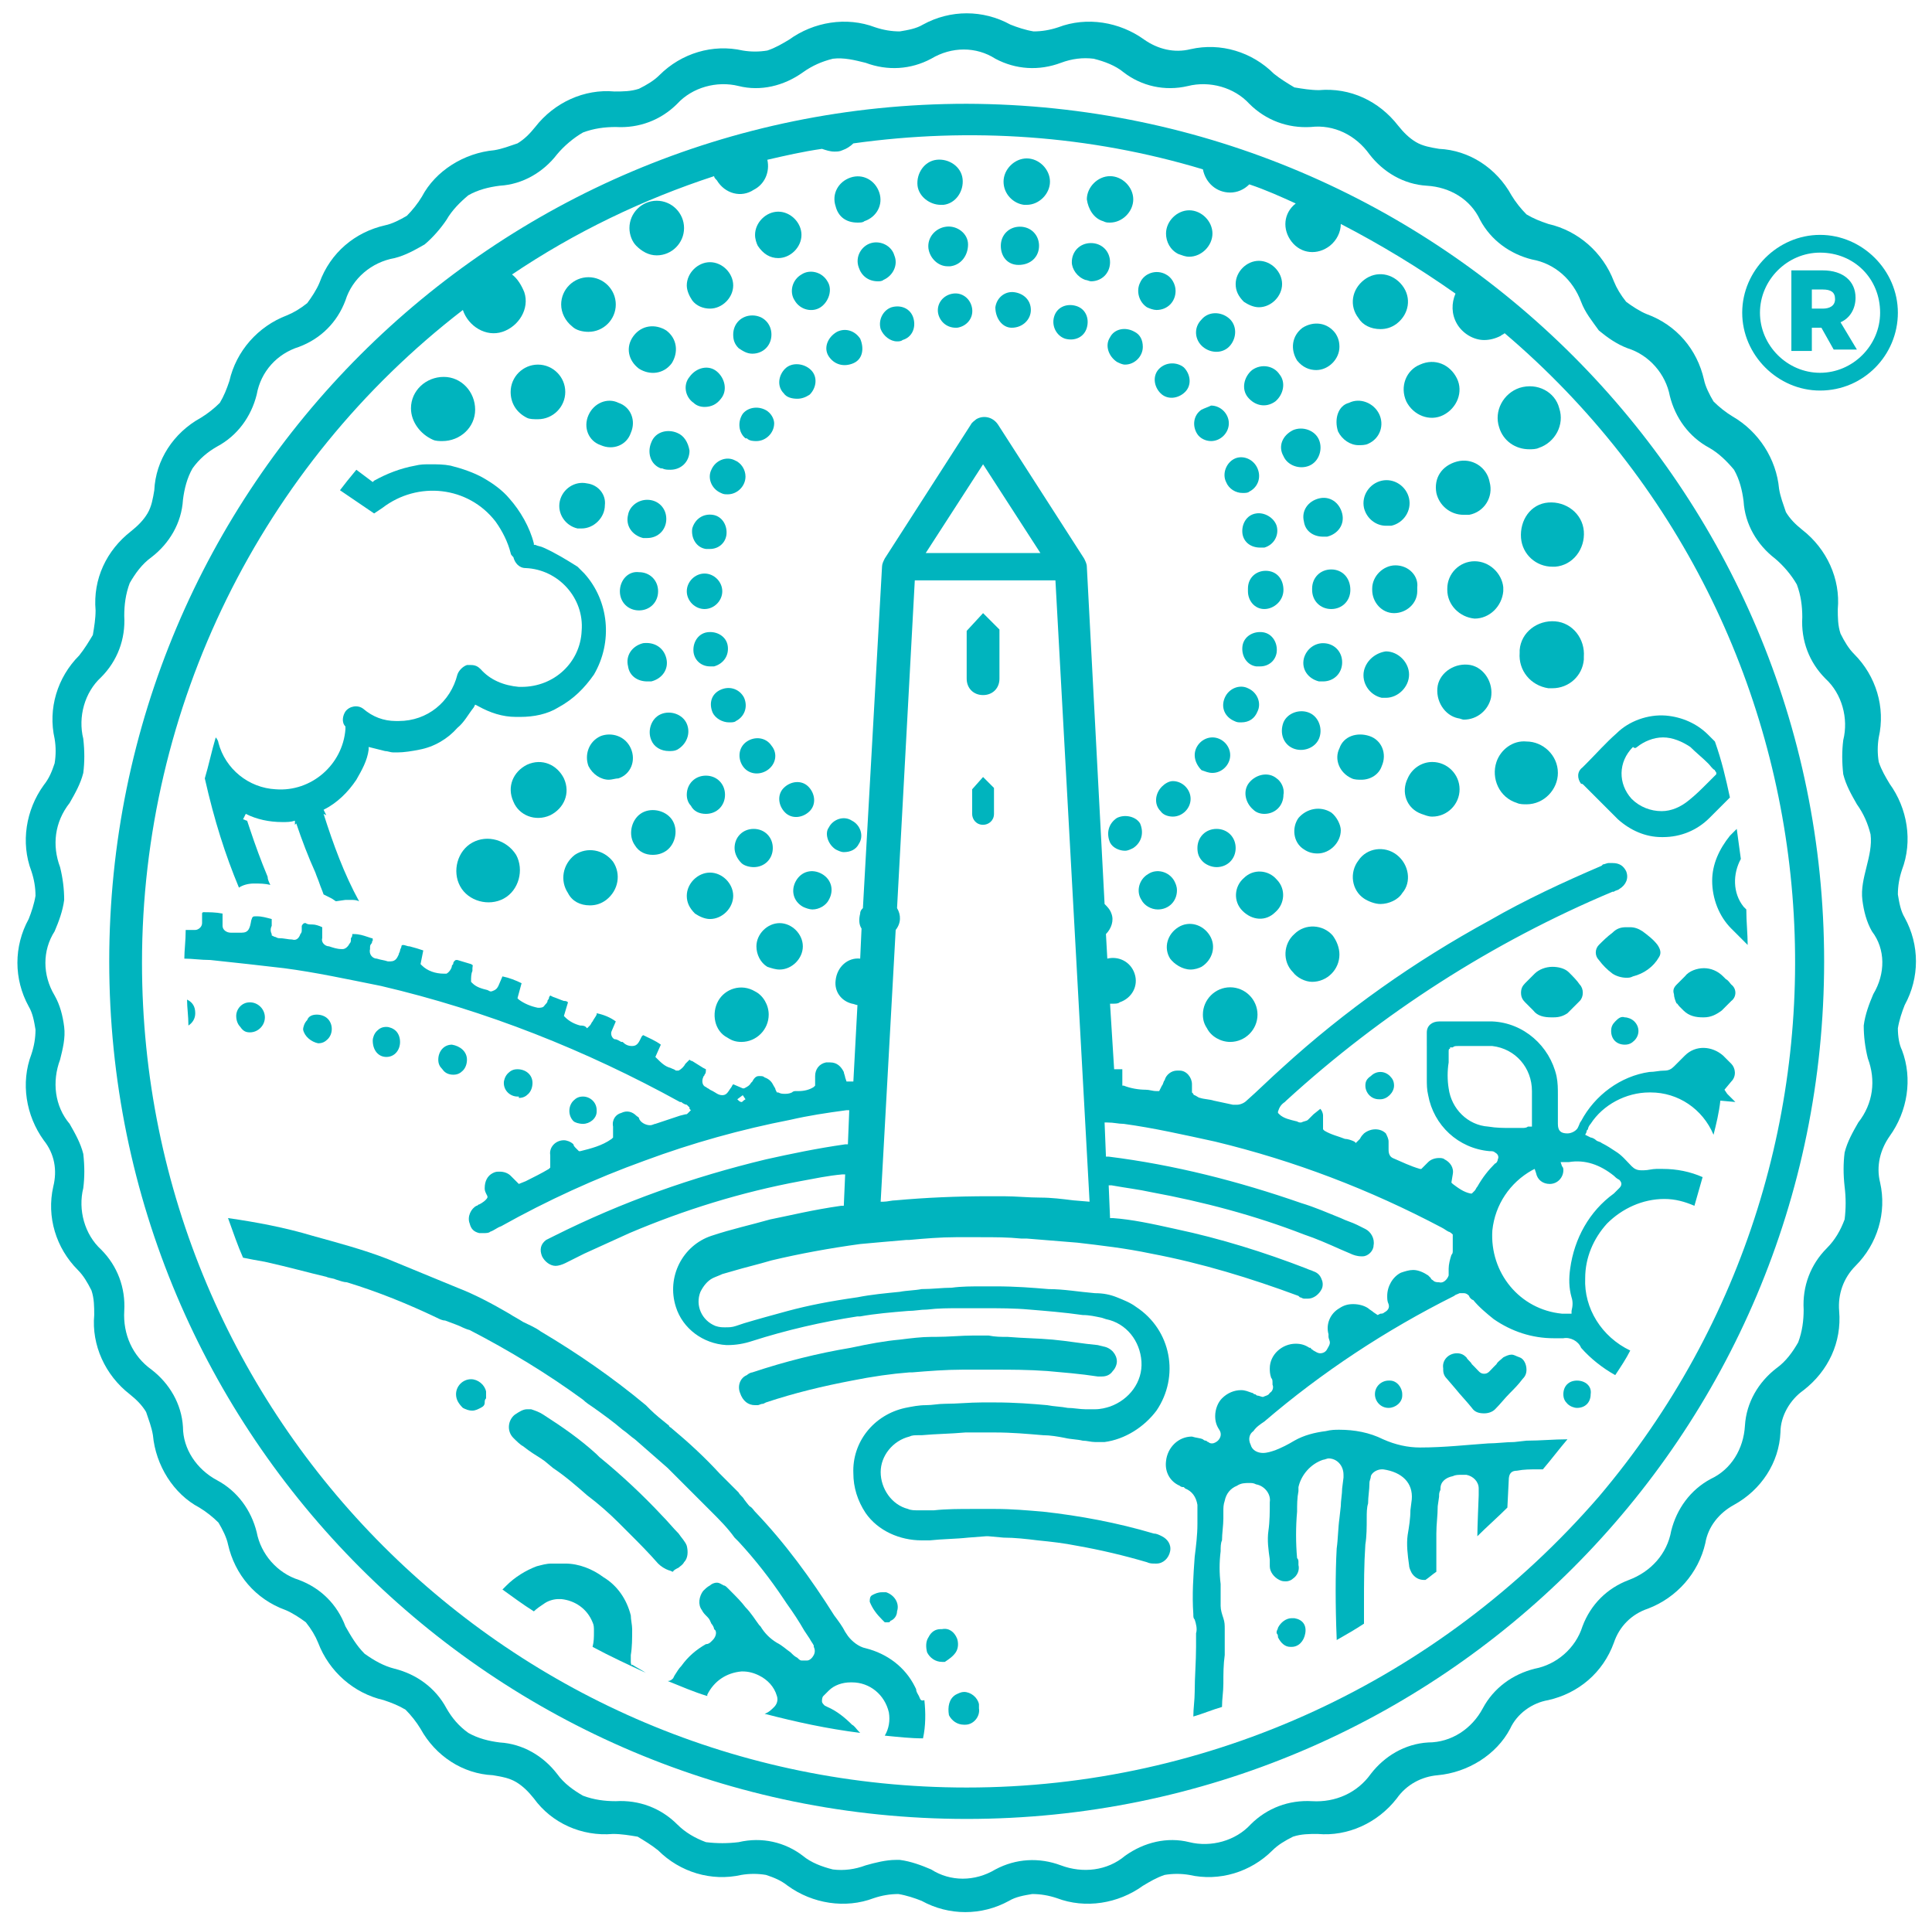 <svg xmlns="http://www.w3.org/2000/svg" xmlns:xlink="http://www.w3.org/1999/xlink" id="Layer_1" x="0px" y="0px" viewBox="0 0 141.5 140.8" style="enable-background:new 0 0 141.5 140.8;" xml:space="preserve">
<style type="text/css">
	.st0{fill:#00B4BE;}
</style>
<g>
	<path class="st0" d="M139,75.3c0.1-0.6,0.3-1.2,0.5-1.7c1.1-2,1.1-4.4,0-6.4c-0.3-0.5-0.4-1.1-0.5-1.7c0-0.6,0.1-1.2,0.3-1.8   c0.8-2.1,0.4-4.5-0.9-6.3c-0.3-0.5-0.6-1-0.8-1.6c-0.1-0.6-0.1-1.2,0-1.8c0.5-2.2-0.2-4.5-1.8-6.1c-0.4-0.4-0.7-0.9-1-1.5   c-0.2-0.6-0.2-1.2-0.2-1.8c0.2-2.2-0.8-4.4-2.6-5.8c-0.5-0.4-0.9-0.8-1.2-1.3c-0.2-0.6-0.4-1.1-0.5-1.7c-0.2-2.2-1.5-4.2-3.4-5.3   c-0.5-0.3-1-0.7-1.4-1.1c-0.3-0.5-0.6-1.1-0.7-1.6c-0.5-2.2-2-4-4.2-4.8c-0.5-0.2-1.1-0.6-1.5-0.9c-0.4-0.5-0.7-1-0.9-1.5   c-0.8-2.1-2.6-3.7-4.8-4.2c-0.6-0.2-1.1-0.4-1.6-0.7c-0.4-0.4-0.8-0.9-1.1-1.4c-1.1-2-3.1-3.3-5.3-3.4c-0.6-0.1-1.2-0.2-1.7-0.5   s-0.9-0.7-1.3-1.2c-1.4-1.8-3.5-2.8-5.8-2.6c-0.6,0-1.2-0.1-1.8-0.2c-0.5-0.3-1-0.6-1.5-1c-1.6-1.6-3.9-2.3-6.1-1.8   c-1.2,0.3-2.4,0-3.4-0.7C82,1.6,79.6,1.2,77.5,2c-0.6,0.2-1.2,0.3-1.8,0.3C75.1,2.2,74.5,2,74,1.8c-2-1.1-4.4-1.1-6.4,0   c-0.5,0.3-1.1,0.4-1.7,0.5c-0.6,0-1.2-0.1-1.8-0.3c-2.1-0.8-4.5-0.4-6.3,0.9c-0.5,0.3-1,0.6-1.6,0.8c-0.6,0.1-1.2,0.1-1.8,0   c-2.2-0.5-4.5,0.2-6.1,1.8c-0.4,0.4-0.9,0.7-1.5,1c-0.6,0.2-1.2,0.2-1.8,0.2c-2.2-0.2-4.4,0.8-5.8,2.6c-0.4,0.5-0.8,0.9-1.3,1.2   c-0.6,0.2-1.1,0.4-1.7,0.5c-2.2,0.2-4.3,1.5-5.3,3.4c-0.3,0.5-0.7,1-1.1,1.4c-0.5,0.3-1.1,0.6-1.6,0.7c-2.2,0.5-4,2-4.8,4.2   c-0.2,0.5-0.6,1.1-0.9,1.5c-0.5,0.4-1,0.7-1.5,0.9c-2.1,0.8-3.7,2.6-4.2,4.8c-0.2,0.6-0.4,1.1-0.7,1.6c-0.4,0.4-0.9,0.8-1.4,1.1   c-2,1.1-3.3,3.1-3.4,5.3c-0.1,0.6-0.2,1.2-0.5,1.7s-0.7,0.9-1.2,1.3c-1.8,1.4-2.8,3.5-2.6,5.8c0,0.6-0.1,1.2-0.2,1.8   c-0.3,0.5-0.6,1-1,1.5c-1.6,1.6-2.3,3.9-1.8,6.1c0.1,0.6,0.1,1.2,0,1.8c-0.2,0.6-0.4,1.1-0.8,1.6c-1.3,1.8-1.7,4.2-0.9,6.3   c0.2,0.6,0.3,1.2,0.3,1.8c-0.1,0.6-0.3,1.2-0.5,1.7c-1.1,2-1.1,4.4,0,6.4c0.3,0.5,0.4,1.1,0.5,1.7c0,0.6-0.1,1.2-0.3,1.8   c-0.8,2.1-0.4,4.5,0.9,6.3c0.8,1,1,2.2,0.7,3.4c-0.5,2.2,0.2,4.5,1.8,6.1c0.4,0.4,0.7,0.9,1,1.5c0.2,0.6,0.2,1.2,0.2,1.8   c-0.2,2.2,0.8,4.4,2.6,5.8c0.5,0.4,0.9,0.8,1.2,1.3c0.2,0.6,0.4,1.1,0.5,1.7c0.2,2.2,1.5,4.3,3.4,5.3c0.5,0.3,1,0.7,1.4,1.1   c0.3,0.5,0.6,1.1,0.7,1.6c0.5,2.2,2,4,4.2,4.8c0.5,0.2,1.1,0.6,1.5,0.9c0.4,0.5,0.7,1,0.9,1.5c0.8,2.1,2.6,3.7,4.8,4.2   c0.6,0.2,1.1,0.4,1.6,0.7c0.4,0.4,0.8,0.9,1.1,1.4c1.1,2,3.1,3.3,5.3,3.4c0.6,0.1,1.2,0.2,1.7,0.5s0.9,0.7,1.3,1.2   c1.3,1.8,3.5,2.8,5.8,2.6c0.6,0,1.2,0.1,1.8,0.2c0.5,0.3,1,0.6,1.5,1c1.6,1.6,3.9,2.3,6.1,1.8c0.6-0.1,1.2-0.1,1.8,0   c0.6,0.2,1.1,0.4,1.6,0.8c1.8,1.3,4.2,1.7,6.3,0.9c0.6-0.2,1.2-0.3,1.8-0.3c0.6,0.1,1.2,0.3,1.7,0.5c2,1.1,4.4,1.1,6.4,0   c0.5-0.3,1.1-0.4,1.7-0.5c0.6,0,1.2,0.1,1.8,0.3c2.1,0.8,4.5,0.4,6.3-0.9c0.5-0.3,1-0.6,1.6-0.8c0.6-0.1,1.2-0.1,1.8,0   c2.2,0.5,4.5-0.2,6.1-1.8c0.4-0.4,0.9-0.7,1.5-1c0.6-0.2,1.2-0.2,1.8-0.2c2.2,0.2,4.4-0.8,5.8-2.6c0.7-1,1.8-1.6,3-1.7   c2.2-0.2,4.3-1.5,5.3-3.4c0.5-1.1,1.6-1.9,2.8-2.1c2.2-0.5,4-2,4.8-4.2c0.4-1.2,1.3-2.1,2.5-2.5c2.1-0.8,3.7-2.6,4.2-4.8   c0.2-1.2,1-2.2,2.1-2.8c2-1.1,3.3-3.1,3.4-5.3c0-1.2,0.7-2.4,1.7-3.1c1.8-1.4,2.8-3.5,2.6-5.8c-0.1-1.2,0.3-2.4,1.2-3.3   c1.6-1.6,2.3-3.9,1.8-6.1c-0.3-1.2,0-2.4,0.7-3.4c1.3-1.8,1.7-4.2,0.9-6.3C139.1,76.5,139,75.9,139,75.3z M137.2,72.8   c-0.3,0.7-0.6,1.5-0.7,2.3c0,0.8,0.1,1.6,0.3,2.4c0.6,1.6,0.4,3.3-0.7,4.7c-0.4,0.7-0.8,1.4-1,2.2c-0.1,0.8-0.1,1.6,0,2.5   c0.1,0.8,0.1,1.6,0,2.4c-0.3,0.8-0.7,1.5-1.3,2.1c-1.2,1.2-1.8,2.8-1.7,4.5c0,0.8-0.1,1.6-0.4,2.4c-0.4,0.7-0.9,1.4-1.6,1.9   c-1.3,1-2.2,2.5-2.3,4.2s-1,3.2-2.5,3.9c-1.5,0.8-2.5,2.2-2.9,3.8c-0.3,1.7-1.5,3-3.1,3.6s-2.8,1.8-3.4,3.4   c-0.5,1.6-1.9,2.8-3.5,3.1c-1.6,0.4-3,1.4-3.8,2.9s-2.3,2.5-4,2.5c-1.7,0.1-3.2,1-4.2,2.3c-1,1.4-2.6,2.1-4.3,2s-3.3,0.5-4.5,1.7   c-1.1,1.2-2.9,1.7-4.5,1.3s-3.3,0-4.7,1c-1.3,1.1-3.1,1.3-4.7,0.7s-3.3-0.5-4.8,0.3c-1.5,0.9-3.3,0.9-4.7,0   c-0.7-0.3-1.5-0.6-2.3-0.7c-0.1,0-0.2,0-0.3,0c-0.7,0-1.5,0.2-2.2,0.4c-0.8,0.3-1.6,0.4-2.4,0.3c-0.8-0.2-1.6-0.5-2.2-1   c-1.3-1-3-1.4-4.7-1c-0.8,0.1-1.6,0.1-2.4,0c-0.8-0.3-1.5-0.7-2.1-1.3c-1.2-1.2-2.8-1.8-4.5-1.7c-0.8,0-1.6-0.1-2.4-0.4   c-0.7-0.4-1.4-0.9-1.9-1.6c-1-1.3-2.5-2.2-4.2-2.3c-0.8-0.1-1.6-0.3-2.3-0.7c-0.7-0.5-1.2-1.1-1.6-1.8c-0.8-1.5-2.2-2.5-3.8-2.9   c-0.8-0.2-1.5-0.6-2.2-1.1c-0.6-0.6-1-1.3-1.4-2c-0.6-1.6-1.8-2.8-3.4-3.4c-1.6-0.5-2.8-1.9-3.1-3.5c-0.4-1.6-1.4-3-2.9-3.8   s-2.5-2.3-2.5-3.9c-0.1-1.7-1-3.2-2.3-4.2c-1.4-1-2.1-2.6-2-4.3s-0.5-3.3-1.7-4.5c-1.2-1.1-1.7-2.9-1.3-4.5c0.1-0.8,0.1-1.6,0-2.5   c-0.2-0.8-0.6-1.5-1-2.2C4,81,3.8,79.2,4.4,77.6c0.2-0.8,0.4-1.6,0.3-2.4c-0.1-0.8-0.3-1.6-0.7-2.3c-0.9-1.5-0.9-3.3,0-4.7   c0.3-0.7,0.6-1.5,0.7-2.3c0-0.8-0.1-1.6-0.3-2.4c-0.6-1.6-0.4-3.3,0.7-4.7c0.4-0.7,0.8-1.4,1-2.2c0.1-0.8,0.1-1.6,0-2.5   c-0.4-1.6,0.1-3.4,1.3-4.5c1.2-1.2,1.8-2.8,1.7-4.5c0-0.8,0.1-1.6,0.4-2.4c0.4-0.7,0.9-1.4,1.6-1.9c1.3-1,2.2-2.5,2.3-4.2   c0.1-0.8,0.3-1.6,0.7-2.3c0.5-0.7,1.1-1.2,1.8-1.6c1.5-0.8,2.5-2.2,2.9-3.8c0.3-1.7,1.5-3,3.1-3.5c1.6-0.6,2.8-1.8,3.4-3.4   c0.5-1.6,1.9-2.8,3.6-3.1c0.8-0.2,1.5-0.6,2.2-1c0.6-0.5,1.2-1.2,1.6-1.8c0.4-0.7,1-1.3,1.6-1.8c0.7-0.4,1.5-0.6,2.3-0.7   c1.7-0.1,3.2-1,4.2-2.3c0.5-0.6,1.2-1.2,1.9-1.6c0.8-0.3,1.6-0.4,2.4-0.4c1.7,0.1,3.3-0.5,4.5-1.7c1.1-1.2,2.9-1.7,4.5-1.3   s3.3,0,4.7-1c0.7-0.5,1.4-0.8,2.2-1c0.8-0.1,1.6,0.1,2.4,0.3c1.6,0.6,3.3,0.5,4.8-0.3c1.5-0.9,3.3-0.9,4.7,0   c1.5,0.8,3.2,0.9,4.8,0.3c0.8-0.3,1.6-0.4,2.4-0.3c0.8,0.2,1.6,0.5,2.2,1c1.3,1,3,1.4,4.7,1c1.6-0.4,3.4,0.1,4.5,1.3   c1.2,1.2,2.8,1.8,4.5,1.7c1.7-0.2,3.3,0.6,4.3,2c1,1.3,2.5,2.2,4.2,2.3s3.2,1,3.9,2.5c0.8,1.5,2.2,2.5,3.8,2.9   c1.7,0.3,3,1.5,3.6,3.1c0.3,0.8,0.8,1.4,1.3,2.1c0.6,0.5,1.3,1,2.1,1.3c1.6,0.5,2.8,1.9,3.1,3.5c0.4,1.6,1.4,3,2.9,3.8   c0.7,0.4,1.3,1,1.8,1.6c0.4,0.7,0.6,1.5,0.7,2.3c0.1,1.7,1,3.2,2.3,4.2c0.6,0.5,1.2,1.2,1.6,1.9c0.3,0.8,0.4,1.6,0.4,2.4   c-0.1,1.7,0.5,3.3,1.7,4.5c1.2,1.1,1.7,2.9,1.3,4.5c-0.1,0.8-0.1,1.6,0,2.5c0.2,0.8,0.6,1.5,1,2.2c0.5,0.7,0.8,1.4,1,2.2   c0.1,0.8-0.1,1.6-0.3,2.4s-0.4,1.6-0.3,2.4c0.1,0.8,0.3,1.6,0.7,2.3C138.1,69.5,138.1,71.3,137.2,72.8L137.2,72.8z"></path>
	<path class="st0" d="M33.2,78.7c0.3,0,0.5-0.1,0.7-0.3c0.2-0.2,0.3-0.5,0.3-0.8c0-0.6-0.5-1-1.1-1.1l0,0c-0.6,0-1,0.5-1,1.1   c0,0.3,0.1,0.5,0.3,0.7C32.6,78.6,32.9,78.7,33.2,78.7L33.2,78.7z"></path>
	<path class="st0" d="M70,121c0.2-0.3,0.2-0.7,0.1-1c-0.2-0.5-0.6-0.8-1.1-0.7h-0.1c-0.4,0-0.7,0.2-0.9,0.6   c-0.2,0.3-0.2,0.7-0.1,1.1c0.2,0.4,0.6,0.7,1.1,0.7l0,0h0.2C69.5,121.5,69.8,121.3,70,121z"></path>
	<path class="st0" d="M55.3,102.9c0.1,0,0.2,0,0.2,0c0.1,0,0.2-0.1,0.4-0.1l0.2-0.1c2.1-0.7,4.2-1.2,6.3-1.6   c1.5-0.3,2.9-0.5,4.2-0.6h0.2c1.2-0.1,2.5-0.2,3.7-0.2h2.4c1.1,0,2.4,0,3.8,0.1c1.1,0.1,2.4,0.2,3.7,0.4c0.1,0,0.2,0,0.3,0l0,0   c0.3,0,0.6-0.1,0.8-0.4c0.2-0.2,0.3-0.5,0.3-0.7c0-0.5-0.4-1-1-1.1l-0.4-0.1c-1.1-0.1-2.2-0.3-3.3-0.4C76,98,75,98,73.8,97.9   c-0.5,0-0.9,0-1.4-0.1h-1.1c-0.9,0-1.8,0.1-2.8,0.1h-0.3c-0.7,0-1.5,0.1-2.3,0.2c-1.1,0.1-2.2,0.3-3.6,0.6c-2.4,0.4-4.8,1-7.2,1.8   c-0.1,0-0.3,0.1-0.4,0.2c-0.5,0.2-0.7,0.8-0.5,1.3C54.4,102.6,54.8,102.9,55.3,102.9z"></path>
	<path class="st0" d="M115.5,101.1c-0.6,0-1,0.4-1,1c0,0.3,0.1,0.5,0.3,0.7s0.5,0.3,0.7,0.3l0,0c0.6,0,1-0.4,1-1l0,0   C116.6,101.5,116.1,101.1,115.5,101.1z"></path>
	<path class="st0" d="M71.7,124.8c-0.1-0.5-0.6-0.9-1.1-0.9c-0.2,0-0.4,0.1-0.6,0.2c-0.5,0.3-0.6,0.9-0.5,1.5   c0.2,0.4,0.6,0.7,1.1,0.7h0.1c0.6,0,1.1-0.6,1-1.2V125C71.7,124.9,71.7,124.8,71.7,124.8z"></path>
	<path class="st0" d="M94.8,118.5c-0.1,0-0.1,0-0.2,0c-0.4,0-0.8,0.3-1,0.7c0,0.1-0.1,0.2-0.1,0.3l0,0l0,0v0.1   c0.1,0.1,0.1,0.2,0.1,0.3c0.2,0.4,0.5,0.7,0.9,0.7h0.1c0.5,0,0.9-0.4,1-1S95.4,118.6,94.8,118.5z"></path>
	<path class="st0" d="M64.8,118.8L64.8,118.8H65c0.1,0,0.2,0,0.2-0.1c0.3-0.1,0.5-0.4,0.5-0.7c0.2-0.6-0.2-1.2-0.8-1.4   c-0.1,0-0.2,0-0.3,0c-0.3,0-0.5,0.1-0.7,0.2c-0.2,0.1-0.2,0.3-0.2,0.5c0.2,0.5,0.5,0.9,0.9,1.3C64.7,118.7,64.8,118.8,64.8,118.8z"></path>
	<path class="st0" d="M35.6,101.9c-0.1-0.5-0.6-0.9-1.1-0.9c-0.6,0-1.1,0.5-1.1,1.1c0,0.4,0.2,0.7,0.5,1c0.2,0.1,0.4,0.2,0.7,0.2   c0.2,0,0.4-0.1,0.6-0.2c0.2-0.1,0.3-0.2,0.3-0.4c0-0.1,0-0.2,0.1-0.3v-0.1v-0.2C35.6,102,35.6,102,35.6,101.9z"></path>
	<path class="st0" d="M13.7,73.2c0,0.6,0.1,1.2,0.1,1.9c0.3-0.2,0.5-0.5,0.5-0.9C14.3,73.7,14.1,73.4,13.7,73.2z"></path>
	<path class="st0" d="M17.5,65c0.3-0.2,0.7-0.3,1.1-0.3s0.8,0,1.2,0.1c-0.1-0.2-0.2-0.4-0.2-0.6c-0.5-1.2-0.9-2.3-1.3-3.5l-0.2-0.6   c-0.1,0-0.2-0.1-0.3-0.1l0.2-0.4c0.8,0.4,1.7,0.6,2.7,0.6c0.3,0,0.6,0,0.9-0.1v0.3l0.1-0.1c0.4,1.2,0.9,2.5,1.4,3.6   c0.1,0.3,0.2,0.5,0.3,0.8c0.1,0.3,0.2,0.5,0.3,0.8c0.2,0.1,0.4,0.2,0.6,0.3l0.3,0.2l0.7-0.1c0.1,0,0.3,0,0.4,0c0.2,0,0.4,0,0.6,0.1   c-1.1-2-1.9-4.2-2.6-6.4l0.2,0.1l-0.2-0.4c1-0.5,1.8-1.3,2.4-2.2l0,0c0.4-0.7,0.8-1.4,0.9-2.2v-0.2l1.2,0.3c0.2,0,0.4,0.1,0.6,0.1   c0.1,0,0.2,0,0.3,0c0.5,0,1.1-0.1,1.6-0.2l0,0c1.1-0.2,2.1-0.8,2.8-1.6l0,0c0.5-0.4,0.8-1,1.2-1.5l0.1-0.2l0.2,0.1   c0.9,0.5,1.8,0.8,2.8,0.8c0.1,0,0.2,0,0.3,0c1,0,2-0.2,2.8-0.7l0,0c1.1-0.6,1.9-1.4,2.6-2.4l0,0c1.4-2.4,1.1-5.4-0.7-7.4   c-0.2-0.2-0.3-0.3-0.5-0.5c-0.8-0.5-1.6-1-2.5-1.4c-0.2-0.1-0.4-0.1-0.6-0.2h-0.1v-0.1c-0.3-1.2-1-2.4-1.8-3.3l0,0   c-0.5-0.6-1.2-1.1-1.9-1.5l0,0c-0.7-0.4-1.6-0.7-2.4-0.9l0,0C32.5,34,32,34,31.5,34c-0.4,0-0.7,0-1.1,0.1c-1.1,0.2-2.1,0.6-3,1.1   l-0.1,0.1l-1.2-0.9c-0.5,0.6-0.9,1.1-1.2,1.5l2.5,1.7l0.6-0.4c2.6-2,6.3-1.6,8.3,1c0.5,0.7,0.9,1.5,1.1,2.3c0,0.1,0.1,0.2,0.2,0.3   l0,0l0,0c0.1,0.4,0.4,0.8,0.9,0.8c2.4,0.1,4.3,2.2,4.1,4.6c-0.1,2.3-2,4.1-4.4,4.1c-0.1,0-0.2,0-0.2,0c-1.1-0.1-2.1-0.5-2.8-1.3   c-0.2-0.2-0.4-0.3-0.7-0.3c-0.1,0-0.2,0-0.3,0c-0.3,0.1-0.6,0.4-0.7,0.7c-0.5,2-2.2,3.4-4.3,3.4c-0.1,0-0.2,0-0.2,0   c-0.9,0-1.7-0.3-2.4-0.9c-0.4-0.3-1-0.2-1.3,0.2c-0.2,0.3-0.3,0.8,0,1.1v0.1v0.1c-0.2,2.6-2.5,4.6-5.1,4.4c-2-0.1-3.7-1.5-4.2-3.4   c0-0.1-0.1-0.3-0.2-0.4c-0.3,1-0.5,2-0.8,3C15.7,60.1,16.5,62.6,17.5,65L17.5,65z"></path>
	<path class="st0" d="M46.2,121.7c0-0.2,0-0.3,0-0.5c0.1-0.6,0.1-1.2,0.1-1.9c0-0.3-0.1-0.7-0.1-1c-0.3-1.2-1-2.2-2-2.8   c-0.8-0.6-1.8-1-2.8-1c0,0-0.8,0-1,0c-0.4,0-0.7,0.1-1.1,0.2c-0.8,0.3-1.6,0.8-2.2,1.4c-0.1,0.1-0.2,0.2-0.3,0.3   c0.7,0.5,1.5,1.1,2.3,1.6c0.2-0.2,0.5-0.4,0.8-0.6c0.3-0.2,0.7-0.3,1-0.3c0.1,0,0.2,0,0.2,0c1,0.1,1.9,0.7,2.3,1.7   c0.1,0.2,0.1,0.4,0.1,0.6v0.1c0,0.4,0,0.7-0.1,1.1c1.3,0.7,2.6,1.3,3.9,1.9c-0.3-0.2-0.7-0.4-1-0.6C46.3,122,46.2,121.9,46.2,121.7   z"></path>
	<path class="st0" d="M28.3,77.4c0.6,0,1-0.5,1-1.1c0-0.3-0.1-0.6-0.3-0.8c-0.2-0.2-0.5-0.3-0.7-0.3c-0.3,0-0.5,0.1-0.7,0.3   c-0.2,0.2-0.3,0.5-0.3,0.7C27.3,76.9,27.7,77.4,28.3,77.4L28.3,77.4z"></path>
	<path class="st0" d="M116,57.5l0.2,0.2c0.8,0.8,1.5,1.5,2.3,2.3c0.9,0.8,2,1.3,3.2,1.3h0.1c1.3,0,2.5-0.5,3.4-1.4l1.5-1.5   c-0.3-1.4-0.6-2.7-1.1-4.1l-0.5-0.5c-0.8-0.8-1.9-1.3-3.1-1.4c-1.3-0.1-2.7,0.4-3.6,1.3c-0.8,0.7-1.5,1.5-2.2,2.2l-0.3,0.3   c-0.4,0.3-0.4,0.8-0.1,1.2C115.9,57.4,115.9,57.4,116,57.5z M119.9,54.7c0.5-0.4,1.2-0.7,1.9-0.7s1.4,0.3,2,0.7   c0.4,0.4,0.9,0.8,1.3,1.2c0.2,0.2,0.3,0.4,0.5,0.5c0,0.1,0.1,0.1,0.1,0.2v0.1l-0.1,0.1l-0.1,0.1c-0.2,0.2-0.3,0.3-0.5,0.5   c-0.4,0.4-0.8,0.8-1.3,1.2c-0.6,0.5-1.3,0.8-2,0.8c-0.8,0-1.6-0.3-2.2-0.9c-1-1.1-1-2.7,0.1-3.8C119.7,54.8,119.8,54.8,119.9,54.7   L119.9,54.7z"></path>
	<path class="st0" d="M23.3,76.4c0.3,0,0.5-0.1,0.7-0.3c0.4-0.4,0.4-1.1,0-1.5c-0.2-0.2-0.5-0.3-0.8-0.3l0,0c-0.3,0-0.6,0.1-0.7,0.4   c-0.2,0.2-0.3,0.5-0.3,0.7C22.3,75.9,22.8,76.3,23.3,76.4L23.3,76.4z"></path>
	<path class="st0" d="M18.3,75.6c0.6,0,1.1-0.5,1.1-1.1s-0.5-1.1-1.1-1.1s-1,0.5-1,1c0,0.3,0.1,0.6,0.3,0.8   C17.8,75.5,18,75.6,18.3,75.6L18.3,75.6z"></path>
	<path class="st0" d="M67.3,124.2c-0.1-0.2-0.2-0.3-0.2-0.5l-0.1-0.2c-0.7-1.4-2-2.4-3.6-2.8c-0.5-0.1-1-0.5-1.3-0.9l-0.2-0.3   c-0.2-0.4-0.5-0.8-0.8-1.2c-1.7-2.7-3.6-5.3-5.8-7.6c-0.1-0.1-0.2-0.3-0.4-0.4c-0.1-0.1-0.4-0.5-0.4-0.5c-0.1-0.2-0.3-0.3-0.4-0.5   c-0.5-0.5-0.9-0.9-1.4-1.4c-1.1-1.2-2.3-2.3-3.5-3.3c-0.1-0.1-0.2-0.1-0.2-0.2c-0.5-0.4-1-0.8-1.4-1.2l-0.3-0.3   c-2.4-2-5-3.8-7.7-5.4c-0.4-0.3-0.9-0.5-1.3-0.7c-0.3-0.2-0.7-0.4-1-0.6c-1.2-0.7-2.5-1.4-3.8-1.9c-1.7-0.7-3.4-1.4-5.1-2.1   c-1.8-0.7-3.7-1.2-5.5-1.7c-2-0.6-4.1-1-6.2-1.3c0.4,1.1,0.7,2,1.1,2.9c0.5,0.1,1,0.2,1.6,0.3c1.8,0.4,3.2,0.8,4.5,1.1   c0.2,0.1,0.5,0.1,0.7,0.2c0.3,0.1,0.6,0.2,0.8,0.2c2.3,0.7,4.5,1.6,6.6,2.6c0.2,0.1,0.4,0.2,0.6,0.2l0.8,0.3c0.3,0.1,0.6,0.3,1,0.4   c2.9,1.5,5.7,3.2,8.3,5.1c0.2,0.2,0.5,0.4,0.8,0.6c0.7,0.5,1.4,1,2.1,1.6c0.3,0.2,0.6,0.5,0.9,0.7c0.8,0.7,1.6,1.4,2.4,2.1   c0.6,0.6,1.2,1.2,1.8,1.8c0.4,0.4,0.8,0.8,1.2,1.2l0.2,0.2c0.6,0.6,1.2,1.2,1.7,1.9c0.1,0.1,0.2,0.2,0.3,0.3   c1.2,1.3,2.3,2.7,3.3,4.2l0.2,0.3c0.5,0.7,0.9,1.3,1.3,2l0.4,0.6c0.1,0.2,0.2,0.3,0.3,0.5v0.1c0.1,0.2,0.1,0.4,0,0.6   c-0.1,0.2-0.3,0.4-0.5,0.4c-0.1,0-0.1,0-0.2,0s-0.1,0-0.2,0s-0.2-0.1-0.3-0.2c-0.2-0.1-0.3-0.2-0.5-0.4c-0.3-0.2-0.6-0.5-1-0.7   c-0.5-0.3-0.9-0.7-1.2-1.2l-0.1-0.1c-0.3-0.4-0.6-0.9-1-1.3c-0.3-0.4-0.7-0.8-1.1-1.2l-0.2-0.2c-0.1-0.1-0.2-0.2-0.3-0.2   c-0.2-0.1-0.3-0.2-0.5-0.2s-0.4,0.1-0.5,0.2c-0.2,0.1-0.4,0.3-0.5,0.4c-0.3,0.4-0.4,1-0.1,1.4c0.1,0.2,0.2,0.3,0.4,0.5   s0.2,0.3,0.3,0.5c0.1,0.1,0.2,0.3,0.2,0.4l0.1,0.1c0.1,0.2,0,0.5-0.2,0.7l-0.1,0.1c-0.1,0.1-0.2,0.2-0.4,0.2   c-0.7,0.4-1.3,0.9-1.8,1.6c-0.2,0.2-0.3,0.4-0.5,0.7l-0.1,0.2c-0.1,0.1-0.2,0.2-0.4,0.2c1,0.4,1.9,0.8,2.9,1.1v-0.1   c0.5-1,1.4-1.6,2.5-1.7h0.1c0.4,0,0.8,0.1,1.2,0.3c0.6,0.3,1.1,0.8,1.3,1.5c0.1,0.3,0,0.6-0.2,0.8s-0.4,0.4-0.7,0.5   c2.3,0.6,4.6,1.1,7,1.4l-0.1-0.1c-0.2-0.2-0.3-0.4-0.5-0.5c-0.5-0.5-1.1-1-1.8-1.3l-0.2-0.1c-0.1-0.1-0.2-0.2-0.2-0.3   s0-0.3,0.1-0.4l0.1-0.1c0.1-0.1,0.2-0.2,0.3-0.3c0.4-0.4,1-0.6,1.6-0.6h0.1c1.3,0,2.4,0.9,2.7,2.2c0.1,0.6,0,1.2-0.3,1.7   c1,0.1,1.9,0.2,2.8,0.2c0.2-0.9,0.2-1.9,0.1-2.8C67.4,124.6,67.4,124.4,67.3,124.2z"></path>
	<path class="st0" d="M49.7,114.8c0.1-0.1,0.3-0.2,0.4-0.4c0.3-0.3,0.3-0.8,0.2-1.2c-0.1-0.3-0.4-0.6-0.6-0.9   c-0.4-0.4-0.8-0.9-1.2-1.3c-1.4-1.5-3-3-4.6-4.3c-0.1-0.1-0.1-0.1-0.2-0.2c-1.2-1.1-2.5-2-3.9-2.9c-0.3-0.2-0.6-0.3-0.9-0.4   c-0.1,0-0.2,0-0.2,0h-0.1c-0.3,0-0.6,0.2-0.9,0.4c-0.5,0.4-0.6,1.2-0.1,1.7c0.2,0.2,0.5,0.5,0.7,0.6l0.4,0.3   c0.4,0.3,0.8,0.5,1.2,0.8l0.6,0.5c0.9,0.6,1.7,1.3,2.5,2c0.8,0.6,1.6,1.3,2.3,2l0.8,0.8c0.7,0.7,1.4,1.4,2.1,2.2   c0.2,0.2,0.5,0.4,0.8,0.5c0.1,0,0.2,0.1,0.3,0.1C49.3,115,49.5,114.9,49.7,114.8z"></path>
	<path class="st0" d="M100,79.5c0,0.5,0.4,1,1,1c0,0,0,0,0.1,0l0,0c0.5,0,1-0.5,1-1c0-0.3-0.1-0.5-0.3-0.7c-0.4-0.4-1-0.4-1.4,0   C100.1,79,100,79.2,100,79.5L100,79.5z"></path>
	<path class="st0" d="M38,80.4c0.3,0,0.5-0.1,0.7-0.3c0.2-0.2,0.3-0.5,0.3-0.8c0-0.6-0.5-1-1.1-1c-0.3,0-0.5,0.1-0.7,0.3   c-0.2,0.2-0.3,0.5-0.3,0.7c0,0.6,0.5,1,1,1H38V80.4z"></path>
	<path class="st0" d="M114.9,71.2c-0.3-0.3-0.8-0.4-1.2-0.4c-0.5,0-1,0.2-1.3,0.5c-0.1,0.1-0.2,0.2-0.3,0.3   c-0.1,0.1-0.3,0.3-0.4,0.4c-0.2,0.2-0.3,0.4-0.3,0.7c0,0.3,0.1,0.5,0.3,0.7c0.1,0.1,0.3,0.3,0.4,0.4c0.1,0.1,0.1,0.1,0.2,0.2   c0.3,0.4,0.8,0.5,1.3,0.5h0.2c0.4,0,0.7-0.1,1-0.3c0.3-0.3,0.6-0.6,0.9-0.9c0.3-0.3,0.3-0.9,0-1.2l0,0   C115.5,71.8,115.2,71.5,114.9,71.2z"></path>
	<path class="st0" d="M121.5,70.1c0.2-0.3,0.1-0.6-0.1-0.9c-0.3-0.4-0.7-0.7-1.1-1c-0.3-0.2-0.6-0.3-0.9-0.3c0,0-0.1,0-0.2,0h-0.1   c-0.4,0-0.7,0.1-1,0.4c-0.4,0.3-0.7,0.6-1,0.9s-0.3,0.8,0,1.1c0.3,0.4,0.6,0.7,1,1c0.3,0.2,0.7,0.3,1,0.3l0,0c0.2,0,0.3,0,0.5-0.1   C120.4,71.3,121.1,70.8,121.5,70.1z"></path>
	<path class="st0" d="M118.3,74.8c-0.2,0.2-0.3,0.4-0.3,0.7c0,0.6,0.4,1,1,1l0,0l0,0c0.3,0,0.5-0.1,0.7-0.3c0.4-0.4,0.4-1,0-1.4   c-0.2-0.2-0.5-0.3-0.7-0.3C118.7,74.4,118.5,74.6,118.3,74.8z"></path>
	<path class="st0" d="M71.2,57.8v1.8c0,0.4,0.3,0.8,0.8,0.8c0.4,0,0.8-0.3,0.8-0.8c0,0,0,0,0-0.1v-1.8L72,56.9L71.2,57.8z"></path>
	<path class="st0" d="M125.4,64.5c0,1.3,0.5,2.6,1.4,3.5c0.3,0.3,0.7,0.7,1,1l0.2,0.2c0-0.8-0.1-1.7-0.1-2.6l0,0   c-0.1-0.1-0.1-0.1-0.2-0.2c-0.8-1-0.8-2.4-0.2-3.5c-0.1-0.7-0.2-1.5-0.3-2.2c-0.2,0.2-0.3,0.3-0.5,0.5   C125.9,62.2,125.4,63.3,125.4,64.5z"></path>
	<path class="st0" d="M123,73.7c0.1,0.1,0.2,0.2,0.3,0.3c0.4,0.4,0.9,0.5,1.4,0.5h0.1c0.5,0,0.9-0.2,1.3-0.5l0.1-0.1   c0.2-0.2,0.4-0.4,0.6-0.6c0.4-0.3,0.4-0.9,0-1.2l0,0c-0.1-0.1-0.2-0.3-0.4-0.4c-0.1-0.1-0.2-0.2-0.2-0.2c-0.4-0.4-0.9-0.6-1.4-0.6   s-1.1,0.2-1.4,0.6c-0.2,0.2-0.4,0.4-0.6,0.6c-0.2,0.2-0.3,0.4-0.2,0.7c0,0.2,0.1,0.5,0.2,0.7C122.8,73.4,122.9,73.6,123,73.7z"></path>
	<path class="st0" d="M42.7,82.3c0.5,0,1-0.4,1-0.9v-0.1c0-0.6-0.5-1-1-1c-0.3,0-0.5,0.1-0.7,0.3c-0.4,0.4-0.4,1.1,0,1.5   C42.1,82.2,42.4,82.3,42.7,82.3L42.7,82.3z"></path>
	<path class="st0" d="M126.8,80.4c-0.1-0.1-0.2-0.2-0.3-0.3l-0.2-0.3l0.5-0.6c0.4-0.4,0.3-1,0-1.3l0,0c-0.1-0.1-0.2-0.2-0.3-0.3   s-0.2-0.2-0.3-0.3c-0.8-0.7-2-0.8-2.8,0l-0.2,0.2c-0.2,0.2-0.4,0.4-0.6,0.6c-0.2,0.2-0.4,0.3-0.7,0.3c-0.4,0-0.7,0.1-1.1,0.1   c-2.1,0.3-4,1.7-5,3.6c-0.1,0.1-0.1,0.2-0.2,0.4c-0.1,0.3-0.5,0.5-0.8,0.5c-0.5,0-0.7-0.2-0.7-0.7c0-0.7,0-1.4,0-2.1   c0-0.5,0-0.9-0.1-1.4c-0.5-2.2-2.4-3.9-4.7-4h-0.6h-2.5c-0.3,0-0.5,0-0.8,0c-0.5,0-0.9,0.3-0.9,0.8v0.1c0,0.1,0,0.2,0,0.4V77   c0,0.7,0,1.3,0,2c0,0.4,0,0.8,0.1,1.2c0.4,2.2,2.2,3.9,4.5,4.1c0.2,0,0.3,0,0.4,0.1c0.2,0.1,0.3,0.3,0.2,0.5c0,0.1-0.1,0.3-0.2,0.3   c-0.5,0.5-0.9,1-1.3,1.7c-0.1,0.1-0.1,0.2-0.2,0.3l-0.2,0.2h-0.1c-0.5-0.1-0.9-0.4-1.3-0.7l-0.1-0.1l0.1-0.6   c0.1-0.5-0.2-0.9-0.6-1.1c-0.1-0.1-0.3-0.1-0.4-0.1c-0.3,0-0.6,0.1-0.8,0.3c-0.1,0.1-0.2,0.2-0.3,0.3l-0.2,0.2H104   c-0.7-0.2-1.3-0.5-2-0.8c-0.2-0.1-0.3-0.3-0.3-0.6V84c0-0.1,0-0.3,0-0.4c0-0.2-0.1-0.4-0.2-0.6c-0.4-0.4-1.1-0.4-1.6,0   c-0.1,0.1-0.2,0.2-0.3,0.4l-0.3,0.3l-0.1-0.1c-0.2-0.1-0.5-0.2-0.7-0.2c-0.5-0.2-1-0.3-1.5-0.6l-0.1-0.1v-0.4c0-0.2,0-0.4,0-0.6   c0-0.2-0.1-0.4-0.2-0.5l-0.5,0.4l-0.1,0.1c-0.1,0.1-0.2,0.2-0.3,0.3c-0.1,0.1-0.3,0.1-0.5,0.2h-0.1l0,0c-0.1,0-0.2-0.1-0.3-0.1   c-0.4-0.1-0.9-0.2-1.2-0.5l-0.1-0.1v-0.1c0.1-0.3,0.2-0.5,0.5-0.7l0.1-0.1c7-6.4,15.1-11.6,23.9-15.3h0.1c0.1-0.1,0.3-0.1,0.4-0.2   c0.5-0.3,0.7-0.8,0.5-1.3c-0.2-0.4-0.5-0.6-1-0.6c-0.1,0-0.2,0-0.3,0s-0.3,0.1-0.4,0.1l-0.1,0.1c-2.8,1.2-5.6,2.5-8.2,4   c-5.5,3-10.6,6.6-15.2,10.8c-0.9,0.8-1.8,1.7-2.6,2.4c-0.2,0.2-0.5,0.3-0.7,0.3c-0.1,0-0.2,0-0.3,0c-0.5-0.1-0.9-0.2-1.4-0.3   c-0.3-0.1-0.7-0.1-1-0.2c-0.1,0-0.2-0.1-0.4-0.2c0,0-0.1,0-0.1-0.1L87.3,80v-0.3c0-0.1,0-0.2,0-0.3c0-0.5-0.4-1-0.9-1   c-0.1,0-0.1,0-0.2,0c-0.4,0-0.8,0.3-0.9,0.7c-0.1,0.1-0.1,0.3-0.2,0.4l-0.2,0.4h-0.2c-0.3,0-0.5-0.1-0.8-0.1   c-0.5,0-1.1-0.1-1.6-0.3h-0.1v-0.8c0-0.1,0-0.2,0-0.3v-0.1h-0.6l-0.3-4.8c0.1,0,0.2,0,0.2,0c0.2,0,0.4,0,0.5-0.1   c0.9-0.3,1.4-1.2,1.1-2.1s-1.2-1.3-2-1.1L81,68.4c0.4-0.4,0.6-1,0.4-1.5c-0.1-0.3-0.3-0.5-0.5-0.7l-1.3-24.7c0-0.2-0.1-0.4-0.2-0.6   l-6.3-9.8c-0.4-0.6-1.1-0.7-1.6-0.4c-0.1,0.1-0.3,0.2-0.4,0.4l-6.3,9.8c-0.1,0.2-0.2,0.4-0.2,0.6l-1.4,25c-0.1,0.1-0.2,0.2-0.2,0.4   c-0.1,0.4-0.1,0.8,0.1,1.1L63,70.2c-0.9-0.1-1.7,0.6-1.8,1.6c-0.1,0.8,0.4,1.5,1.2,1.7c0.1,0,0.3,0.1,0.4,0.1l-0.3,5.6h-0.2   c-0.1,0-0.2,0-0.2,0H62l-0.1-0.3c0-0.1-0.1-0.3-0.1-0.4c-0.2-0.4-0.5-0.7-1-0.7c-0.1,0-0.2,0-0.3,0c-0.5,0.1-0.8,0.5-0.8,1   c0,0.1,0,0.3,0,0.4v0.3l-0.1,0.1c-0.3,0.2-0.7,0.3-1.1,0.3h-0.2c-0.1,0-0.2,0-0.3,0.1c-0.2,0.1-0.4,0.1-0.5,0.1   c-0.2,0-0.3,0-0.5-0.1h-0.1l-0.1-0.2c0-0.1-0.1-0.2-0.2-0.4c-0.1-0.2-0.3-0.4-0.6-0.5c-0.1-0.1-0.2-0.1-0.4-0.1   c-0.1,0-0.3,0-0.5,0.4L55,79.3c-0.1,0.2-0.3,0.3-0.5,0.4h-0.1l-0.7-0.3c-0.1,0.1-0.1,0.2-0.2,0.3c-0.2,0.3-0.3,0.5-0.6,0.5   c-0.3,0-0.5-0.2-0.7-0.3L52,79.8c-0.1-0.1-0.2-0.1-0.3-0.2c-0.3-0.1-0.3-0.5-0.2-0.7l0,0c0-0.1,0.1-0.1,0.1-0.2   c0.1-0.1,0.1-0.2,0.1-0.4l-0.2-0.1c-0.3-0.2-0.5-0.3-0.8-0.5c-0.1,0-0.2-0.1-0.2-0.1c-0.1,0.1-0.1,0.1-0.2,0.2l-0.1,0.1   c-0.1,0.2-0.3,0.4-0.5,0.5h-0.1h-0.1c-0.1-0.1-0.2-0.1-0.4-0.2c-0.4-0.1-0.7-0.4-1-0.7L48,77.4l0.4-0.9c-0.4-0.3-0.9-0.5-1.3-0.7   l0,0L47,75.9c-0.2,0.4-0.3,0.7-0.7,0.7c-0.3,0-0.5-0.1-0.7-0.3h-0.1c-0.2-0.1-0.3-0.2-0.5-0.2c-0.2-0.1-0.3-0.4-0.2-0.6l0.3-0.7   c-0.4-0.3-0.9-0.5-1.4-0.6v0.1c-0.1,0.2-0.2,0.3-0.3,0.5c-0.1,0.1-0.1,0.2-0.2,0.3L43,75.3l-0.1-0.1c-0.1-0.1-0.3-0.1-0.4-0.1   c-0.4-0.1-0.8-0.3-1.1-0.6l-0.1-0.1l0.3-1l0,0c-0.1-0.1-0.2-0.1-0.3-0.1c-0.3-0.1-0.5-0.2-0.8-0.3l-0.2-0.1   c-0.1,0.1-0.1,0.2-0.1,0.2c0,0.1-0.1,0.1-0.1,0.2s-0.1,0.2-0.2,0.3c-0.1,0.2-0.3,0.2-0.5,0.2l0,0c-0.5-0.1-1-0.3-1.4-0.6l-0.1-0.1   l0.3-1.1c-0.4-0.2-0.9-0.4-1.4-0.5l-0.3,0.7c-0.1,0.2-0.2,0.3-0.5,0.4h-0.1l-0.2-0.1c-0.4-0.1-0.8-0.2-1.1-0.5l-0.1-0.1v-0.1   c0-0.2,0-0.5,0.1-0.7v-0.2c0-0.2,0.1-0.2-0.1-0.3c-0.3-0.1-0.7-0.2-1-0.3h-0.1c0,0-0.1,0-0.2,0.2c0,0.1,0,0.1-0.1,0.2   c0,0.2-0.2,0.5-0.4,0.6h-0.1h-0.1c-0.6,0-1.2-0.2-1.6-0.6l-0.1-0.1l0.2-1c-0.3-0.1-0.6-0.2-1-0.3c-0.2,0-0.3-0.1-0.5-0.1   c0,0-0.1,0-0.1,0.1s-0.1,0.2-0.1,0.3c0,0.1-0.1,0.2-0.1,0.3c-0.1,0.2-0.2,0.5-0.6,0.5c-0.1,0-0.1,0-0.2,0c-0.3-0.1-0.5-0.1-0.8-0.2   c-0.3,0-0.6-0.3-0.5-0.7v-0.1c0-0.1,0-0.2,0.1-0.3s0-0.2,0.1-0.2c0-0.2,0-0.2-0.1-0.2l-0.3-0.1c-0.3-0.1-0.6-0.2-1-0.2h-0.1l0,0   c0,0.1,0,0.2-0.1,0.3v0.1c0,0.1,0,0.2-0.1,0.3c-0.1,0.2-0.3,0.4-0.5,0.4H25c-0.3,0-0.6-0.1-0.9-0.2c-0.3,0-0.6-0.3-0.5-0.6v-0.1   v-0.2c0-0.2,0-0.3,0-0.5c-0.2-0.1-0.5-0.2-0.7-0.2s-0.4,0-0.5-0.1h-0.1c0,0-0.1,0-0.2,0.2c0,0.1,0,0.2,0,0.3c0,0.1,0,0.2-0.1,0.3   c-0.1,0.3-0.3,0.5-0.6,0.4l0,0c-0.3,0-0.6-0.1-1-0.1c-0.1,0-0.2-0.1-0.3-0.1l-0.2-0.1v-0.1c-0.1-0.2-0.1-0.4,0-0.6   c0-0.2,0-0.3,0-0.5c-0.4-0.1-0.7-0.2-1.1-0.2c-0.3,0-0.3,0-0.4,0.3c-0.1,0.6-0.2,0.9-0.7,0.9c-0.1,0-0.2,0-0.3,0h-0.1   c-0.1,0-0.3,0-0.4,0c-0.3,0-0.6-0.2-0.6-0.5v-0.1c0-0.1,0-0.2,0-0.3c0-0.1,0-0.3,0-0.4v-0.1c-0.5-0.1-1-0.1-1.4-0.1   c0,0-0.1,0-0.1,0.1s0,0.3,0,0.4s0,0.2,0,0.3c0,0.3-0.3,0.5-0.5,0.5h-0.5c-0.1,0-0.1,0-0.2,0c0,0.8-0.1,1.5-0.1,2.1   c0.6,0,1.2,0.1,1.9,0.1c1.9,0.2,3.7,0.4,5.4,0.6c2.3,0.3,4.6,0.8,7.1,1.3c7.7,1.8,15,4.7,21.9,8.5h0.1c0.1,0.1,0.3,0.2,0.4,0.2   c0.1,0.1,0.1,0.1,0.2,0.2v0.1l0.1,0.1l-0.1,0.1l-0.1,0.1c-0.1,0.1-0.1,0.1-0.2,0.1l-0.4,0.1c-0.6,0.2-1.2,0.4-1.8,0.6   c-0.1,0-0.2,0.1-0.4,0.1c-0.3,0-0.7-0.2-0.8-0.5c0-0.1-0.1-0.1-0.2-0.2c-0.3-0.3-0.7-0.4-1.1-0.2c-0.4,0.1-0.7,0.5-0.6,1v0.8   l-0.1,0.1c-0.7,0.5-1.5,0.7-2.3,0.9h-0.1l-0.2-0.2C42.1,84,42,83.9,42,83.8c-0.2-0.2-0.5-0.3-0.7-0.3c-0.6,0-1.1,0.5-1,1.1   c0,0.2,0,0.3,0,0.5v0.4l-0.1,0.1c-0.5,0.3-1.1,0.6-1.7,0.9L38,86.7l-0.3-0.3c-0.1-0.1-0.2-0.2-0.3-0.3c-0.2-0.2-0.5-0.3-0.8-0.3   c-0.2,0-0.3,0-0.5,0.1c-0.4,0.2-0.6,0.6-0.6,1.1c0,0.1,0,0.2,0.1,0.4l0.1,0.2v0.1c-0.1,0.2-0.4,0.4-0.6,0.5c-0.1,0-0.1,0.1-0.2,0.1   c-0.4,0.2-0.7,0.8-0.5,1.3c0.1,0.4,0.3,0.6,0.7,0.7c0.1,0,0.2,0,0.3,0c0.2,0,0.4,0,0.5-0.1c0.3-0.1,0.5-0.3,0.8-0.4   c3.4-1.9,6.9-3.5,10.5-4.8c3.5-1.3,7.1-2.3,10.7-3c1.3-0.3,2.6-0.5,4.1-0.7h0.2l-0.1,2.5h-0.2c-2.1,0.3-4,0.7-5.8,1.1   c-5.4,1.3-10.5,3.1-15.5,5.6c-0.2,0.1-0.4,0.2-0.6,0.3c-0.4,0.3-0.5,0.7-0.3,1.2c0.2,0.4,0.6,0.7,1,0.7c0.2,0,0.5-0.1,0.7-0.2   l1.4-0.7c1.1-0.5,2.2-1,3.3-1.5c4-1.7,8.2-3,12.5-3.8c1.1-0.2,2-0.4,3.1-0.5h0.2l-0.1,2.3h-0.2c-2.1,0.3-3.7,0.7-5.2,1   c-1.4,0.4-2.8,0.7-4.3,1.2c-2.1,0.7-3.3,3-2.6,5.2c0.5,1.6,2,2.7,3.7,2.8h0.1c0.6,0,1.2-0.1,1.8-0.3c2.5-0.8,5.1-1.4,7.7-1.8H63   c1.1-0.2,2.3-0.3,3.5-0.4c0.5,0,0.9-0.1,1.4-0.1c0.8-0.1,1.6-0.1,2.4-0.1c0.6,0,1.1,0,1.7,0c1.2,0,2.3,0,3.4,0.1   c1.2,0.1,2.5,0.2,3.9,0.4c0.5,0,0.9,0.1,1.4,0.2l0.3,0.1c1.5,0.3,2.5,1.6,2.6,3.1c0.1,1.5-0.9,2.8-2.3,3.3   c-0.3,0.1-0.7,0.2-1.1,0.2c-0.2,0-0.5,0-0.7,0c-0.4,0-0.9-0.1-1.3-0.1c-0.5-0.1-1-0.1-1.5-0.2c-1.1-0.1-2.4-0.2-3.8-0.2   c-0.3,0-0.7,0-1,0c-0.9,0-1.8,0.1-2.7,0.1c-0.5,0-0.9,0.1-1.4,0.1s-1,0.1-1.5,0.2c-2.3,0.5-3.9,2.5-3.8,4.8c0,1,0.3,2,0.9,2.9   c0.9,1.3,2.5,2,4.1,2c0.2,0,0.4,0,0.6,0c0.9-0.1,1.9-0.1,2.8-0.2l1.3-0.1c0.1,0,0.1,0,0.2,0l1.1,0.1c0.8,0,1.7,0.1,2.5,0.2   c1,0.1,1.9,0.2,2.9,0.4c1.7,0.3,3.4,0.7,5.1,1.2c0.2,0.1,0.4,0.1,0.6,0.1h0.1c0.5,0,0.9-0.4,1-0.9s-0.2-0.9-0.6-1.1   c-0.2-0.1-0.4-0.2-0.6-0.2c-2.7-0.8-5.4-1.3-8.1-1.6c-1.2-0.1-2.3-0.2-3.5-0.2c-0.2,0-0.4,0-0.6,0c-0.4,0-0.7,0-1.1,0   c-0.9,0-1.9,0-2.8,0.1c-0.3,0-0.5,0-0.8,0c-0.1,0-0.3,0-0.4,0c-0.2,0-0.5,0-0.7-0.1c-1.2-0.3-2-1.5-2-2.7s0.9-2.3,2.1-2.6   c0.2-0.1,0.4-0.1,0.7-0.1h0.2c1.1-0.1,2.1-0.1,3.2-0.2c0.4,0,0.7,0,1.1,0s0.7,0,1.1,0c1.2,0,2.3,0.1,3.5,0.2c0.5,0,1.1,0.1,1.6,0.2   c0.4,0.1,0.9,0.1,1.3,0.2c0.3,0,0.6,0.1,0.9,0.1c0.2,0,0.4,0,0.7,0c1.5-0.2,2.9-1.1,3.8-2.3c1.7-2.5,1.1-5.9-1.5-7.6   c-0.4-0.3-0.9-0.5-1.4-0.7c-0.5-0.2-1-0.3-1.6-0.3c-1.2-0.1-2.3-0.3-3.4-0.3c-1.2-0.1-2.4-0.2-3.9-0.2c-0.3,0-0.6,0-0.9,0   c-0.8,0-1.6,0-2.3,0.1c-0.7,0-1.4,0.1-2.2,0.1c-0.5,0.1-1.1,0.1-1.6,0.2c-1,0.1-2.1,0.2-3.1,0.4c-2.1,0.3-3.6,0.6-5.1,1   c-1.1,0.3-2.2,0.6-3.2,0.9l-0.6,0.2c-0.3,0.1-0.5,0.1-0.8,0.1c-0.2,0-0.4,0-0.7-0.1c-1-0.4-1.5-1.5-1.1-2.5c0.2-0.4,0.5-0.8,0.9-1   c0.2-0.1,0.5-0.2,0.7-0.3l0.7-0.2c1-0.3,1.9-0.5,2.9-0.8c2.1-0.5,4.3-0.9,6.5-1.2c1.1-0.1,2.2-0.2,3.4-0.3h0.2   c1.1-0.1,2.3-0.2,3.4-0.2c0.6,0,1.2,0,1.8,0c1.1,0,2,0,3,0.1h0.4c1.2,0.1,2.5,0.2,3.7,0.3c1.7,0.2,3.5,0.4,5.4,0.8   c3.7,0.7,7.3,1.8,10.8,3.1l0.1,0.1c0.1,0,0.2,0.1,0.3,0.1s0.2,0,0.3,0c0.4,0,0.8-0.3,1-0.7c0.1-0.2,0.1-0.5,0-0.7   c-0.1-0.3-0.3-0.5-0.6-0.6C96,93,95.9,93,95.7,92.9c-3.1-1.2-6.3-2.2-9.6-2.9c-1.8-0.4-3.2-0.7-4.6-0.8h-0.2l-0.1-2.4h0.2   c1.1,0.2,2,0.3,2.9,0.5c3.8,0.7,7.6,1.7,11.2,3.1c0.9,0.3,1.8,0.7,2.7,1.1l0.7,0.3c0.2,0.1,0.5,0.2,0.8,0.2h0.1   c0.4,0,0.8-0.4,0.8-0.8c0.1-0.5-0.2-1-0.6-1.2c-0.2-0.1-0.4-0.2-0.6-0.3c-0.4-0.2-0.8-0.3-1.2-0.5c-1-0.4-1.9-0.8-2.9-1.1   c-4.6-1.6-9.3-2.8-14.1-3.4H81l-0.1-2.5h0.2c0.5,0,0.8,0.1,1.2,0.1c2.2,0.3,4.4,0.8,6.7,1.3c5.8,1.4,11.3,3.5,16.6,6.3   c0.2,0.1,0.3,0.2,0.5,0.3c0.1,0,0.3,0.2,0.3,0.2v0.4c0,0.3,0,0.5,0,0.8c0,0.1,0,0.2-0.1,0.3c-0.1,0.3-0.2,0.7-0.2,1V93   c0,0.1,0,0.3,0,0.4c-0.1,0.3-0.4,0.6-0.7,0.5c-0.1,0-0.3,0-0.4-0.1c-0.1-0.1-0.2-0.1-0.2-0.2c-0.1-0.1-0.1-0.1-0.2-0.2   c-0.3-0.2-0.7-0.4-1.1-0.4c-0.3,0-0.6,0.1-0.9,0.2c-0.6,0.3-1,1-1,1.7c0,0.2,0,0.4,0.1,0.6c0.1,0.3-0.1,0.5-0.3,0.6   c-0.1,0.1-0.2,0.1-0.3,0.1l-0.2,0.1l-0.3-0.2c-0.1-0.1-0.3-0.2-0.4-0.3c-0.3-0.2-0.7-0.3-1.1-0.3c-0.4,0-0.7,0.1-1,0.3   c-0.7,0.4-1,1.2-0.8,1.9c0,0.1,0,0.1,0,0.2c0,0.1,0.1,0.3,0.1,0.4c0,0.2-0.1,0.3-0.2,0.5c-0.1,0.2-0.3,0.3-0.5,0.3   s-0.3-0.1-0.5-0.2c-0.1-0.1-0.2-0.1-0.2-0.2h-0.1c-0.3-0.2-0.6-0.3-1-0.3c-1,0-1.9,0.8-1.9,1.8c0,0.2,0,0.4,0.1,0.7   c0.1,0.1,0.1,0.2,0.1,0.4v0.1c0.1,0.2,0,0.5-0.2,0.6c-0.1,0.2-0.3,0.2-0.5,0.3c-0.1,0-0.3-0.1-0.4-0.1c-0.1,0-0.1-0.1-0.2-0.1   s-0.1-0.1-0.2-0.1c-0.3-0.1-0.5-0.2-0.8-0.2c-0.5,0-1,0.2-1.4,0.6c-0.3,0.3-0.5,0.8-0.5,1.3c0,0.4,0.1,0.7,0.3,1s0.1,0.6-0.1,0.8   c-0.1,0.1-0.3,0.2-0.4,0.2c-0.1,0-0.2,0-0.3-0.1c-0.1,0-0.1-0.1-0.2-0.1c-0.1,0-0.2-0.1-0.2-0.1c-0.2-0.1-0.5-0.1-0.8-0.2   c-1,0-1.8,0.8-1.9,1.8c-0.1,0.8,0.3,1.5,1,1.8c0.1,0.1,0.2,0.1,0.3,0.1l0.1,0.1c0.5,0.2,0.8,0.6,0.9,1.2c0,0.2,0,0.4,0,0.6v0.8   c0,0.8-0.1,1.6-0.2,2.4c-0.1,1.4-0.2,2.8-0.1,4.2c0,0.2,0,0.3,0.1,0.4c0.1,0.3,0.2,0.7,0.1,1v1c0,1.1-0.1,2.2-0.1,3.3   c0,0.6-0.1,1.2-0.1,1.8c0.7-0.2,1.4-0.5,2.1-0.7c0-0.6,0.1-1.1,0.1-1.7c0-0.7,0-1.4,0.1-2.1v-0.8c0-0.1,0-0.3,0-0.4   c0-0.2,0-0.5,0-0.7c0-0.3,0-0.5-0.1-0.8s-0.2-0.6-0.2-0.9v-0.9c0-0.2,0-0.5,0-0.7c-0.1-0.8-0.1-1.6,0-2.4c0-0.3,0-0.6,0.1-0.8   c0-0.5,0.1-1.1,0.1-1.6v-0.5c0-0.3,0-0.5,0.1-0.8c0.1-0.5,0.4-0.9,0.9-1.1c0.3-0.2,0.6-0.2,0.9-0.2c0.2,0,0.3,0,0.5,0.1   c0.6,0.1,1.1,0.7,1,1.3c0,0.7,0,1.4-0.1,2.1c-0.1,0.7,0,1.4,0.1,2.1v0.5c0,0.4,0.3,0.8,0.7,1c0.2,0.1,0.3,0.1,0.5,0.1   s0.4-0.1,0.5-0.2c0.3-0.2,0.5-0.6,0.4-1c0-0.1,0-0.1,0-0.2c0-0.1,0-0.2-0.1-0.3c-0.1-1.1-0.1-2.3,0-3.4c0-0.5,0-1,0.1-1.5   c0-0.1,0-0.2,0-0.3c0.2-0.9,0.9-1.7,1.8-2c0.1,0,0.3-0.1,0.4-0.1c0.6,0,1.1,0.5,1.1,1.2l0,0c0,0.1,0,0.2,0,0.2l-0.1,0.8   c0,0.4-0.1,0.9-0.1,1.3l-0.1,0.9c-0.1,0.7-0.1,1.5-0.2,2.2c-0.1,1.8-0.1,4.2,0,6.6v0.1c0.7-0.4,1.4-0.8,2-1.2v-0.2   c0-0.4,0-0.9,0-1.3c0-1.4,0-2.8,0.1-4.3c0.1-0.6,0.1-1.3,0.1-1.9c0-0.4,0-0.8,0.1-1.1c0-0.5,0.1-1,0.1-1.5c0-0.2,0.1-0.3,0.1-0.5   c0.1-0.3,0.5-0.5,0.8-0.5h0.1c1.4,0.2,2.2,1,2.1,2.2l-0.1,0.8c0,0.6-0.1,1.2-0.2,1.8c-0.1,0.7,0,1.5,0.1,2.2c0,0.2,0.1,0.4,0.2,0.6   c0.2,0.3,0.5,0.5,0.9,0.5h0.1c0.3-0.2,0.5-0.4,0.8-0.6c0-0.2,0-0.3,0-0.5c0-0.3,0-0.5,0-0.8c0-0.5,0-1,0-1.5c0-0.7,0.1-1.3,0.1-2   l0.1-0.7c0-0.2,0-0.3,0.1-0.5V109c0-0.5,0.4-0.8,0.9-0.9c0.2-0.1,0.4-0.1,0.7-0.1c0.1,0,0.2,0,0.3,0c0.5,0.1,0.9,0.5,0.9,1   c0,0.2,0,0.4,0,0.5c0,0-0.1,2.4-0.1,3c0.7-0.7,1.5-1.4,2.2-2.1l0.1-2c0-0.5,0.2-0.7,0.6-0.7c0.5-0.1,1-0.1,1.5-0.1h0.1   c0.1,0,0.2,0,0.3,0c0.6-0.7,1.2-1.5,1.8-2.2c-1,0-2,0.1-3,0.1l-0.9,0.1c-0.6,0-1.3,0.1-1.9,0.1c-1.5,0.1-3.2,0.3-5,0.3   c-0.9,0-1.8-0.2-2.7-0.6c-1-0.5-2.1-0.7-3.2-0.7c-0.3,0-0.6,0-1,0.1c-0.8,0.1-1.6,0.3-2.3,0.7c-0.5,0.3-0.9,0.5-1.4,0.7   c-0.3,0.1-0.6,0.2-0.9,0.2c-0.4,0-0.8-0.2-0.9-0.6c-0.2-0.4-0.1-0.8,0.2-1c0.2-0.3,0.5-0.5,0.8-0.7c4.2-3.6,8.9-6.7,13.9-9.2   c0.1-0.1,0.2-0.1,0.4-0.2c0.1,0,0.2,0,0.3,0c0.2,0,0.3,0.1,0.4,0.2c0,0.1,0.2,0.3,0.3,0.3c0.4,0.5,1,1,1.5,1.4   c1.3,0.9,2.8,1.4,4.4,1.4c0.2,0,0.3,0,0.5,0c0.1,0,0.1,0,0.2,0c0.5-0.1,1.1,0.2,1.3,0.7c0.7,0.8,1.6,1.5,2.5,2   c0.4-0.6,0.8-1.2,1.1-1.8c-2.1-1-3.4-3.1-3.3-5.3c0-1.5,0.6-2.9,1.6-4c1.1-1.1,2.6-1.8,4.2-1.8l0,0c0.8,0,1.5,0.2,2.2,0.5   c0.2-0.7,0.4-1.4,0.6-2.1c-0.9-0.4-1.9-0.6-2.9-0.6c-0.2,0-0.3,0-0.5,0c-0.3,0-0.6,0.1-0.9,0.1c-0.1,0-0.1,0-0.2,0   c-0.3,0-0.5-0.1-0.7-0.3c-0.4-0.4-0.7-0.8-1.2-1.1c-0.3-0.2-0.6-0.4-1-0.6c-0.1-0.1-0.3-0.1-0.4-0.2s-0.3-0.2-0.4-0.2l-0.4-0.2   l0.1-0.2c0-0.1,0-0.1,0.1-0.2c0-0.1,0.1-0.3,0.2-0.4c0.9-1.4,2.6-2.3,4.3-2.3h0.1c2,0,3.8,1.2,4.6,3.1c0.2-0.8,0.4-1.6,0.5-2.5   l1.1,0.1C127,80.6,126.9,80.5,126.8,80.4z M53.8,80.2h0.4H53.8L53.8,80.2z M54.3,80.7c-0.1,0-0.2-0.1-0.3-0.2l0.4-0.3l0.2,0.3   C54.4,80.6,54.4,80.7,54.3,80.7z M72,34l4.2,6.5h-8.4L72,34z M78.6,87.9c-0.8-0.1-1.6-0.2-2.4-0.2c-0.9,0-1.8-0.1-2.7-0.1h-1.1   c-2.3,0-4.6,0.1-6.8,0.3c-0.3,0-0.6,0.1-0.9,0.1h-0.2l1.1-19.9c0.4-0.5,0.4-1.1,0.1-1.6l1.3-24h10.3L79.8,88L78.6,87.9z M109,82.5   c-1.5-0.1-2.7-1.3-2.9-2.8c-0.1-0.6-0.1-1.3,0-1.9c0-0.3,0-0.5,0-0.8c0-0.1,0-0.2,0.1-0.2v-0.1h0.1h0.1c0.1-0.1,0.2-0.1,0.4-0.1   h0.9c0.5,0,1.1,0,1.6,0c1.7,0.2,2.9,1.6,2.9,3.3v0.5c0,0.5,0,0.9,0,1.4c0,0.1,0,0.3,0,0.4v0.3h-0.1c-0.1,0-0.1,0-0.2,0   c-0.1,0.1-0.3,0.1-0.4,0.1h-0.8C110.1,82.6,109.6,82.6,109,82.5z M118.2,86.1c0.1,0.1,0.2,0.2,0.4,0.3c0.2,0.2,0.2,0.4,0,0.6l0,0   c-0.1,0.1-0.2,0.2-0.3,0.3l-0.1,0.1c-1.8,1.3-2.9,3.3-3.2,5.5c-0.1,0.7-0.1,1.4,0.1,2.1c0.1,0.3,0.1,0.6,0,1v0.2h-0.2   c-0.1,0-0.1,0-0.2,0c-0.1,0-0.2,0-0.2,0h-0.1c-3.1-0.3-5.3-3-5.1-6.1c0.2-1.9,1.3-3.5,2.9-4.4l0.2-0.1l0.1,0.3   c0.1,0.5,0.5,0.8,1,0.8c0.6,0,1-0.5,1-1c0-0.1,0-0.2-0.1-0.3l-0.1-0.3h0.3c0.1,0,0.2,0,0.3,0C116.1,84.9,117.2,85.3,118.2,86.1z"></path>
	<path class="st0" d="M110.7,99.2c-0.2,0-0.4,0.1-0.6,0.2c-0.2,0.2-0.4,0.3-0.5,0.5l-0.2,0.2c-0.3,0.3-0.4,0.5-0.7,0.5   s-0.4-0.2-0.7-0.5l-0.2-0.2c-0.1-0.2-0.3-0.3-0.4-0.5c-0.2-0.2-0.4-0.3-0.7-0.3c-0.6,0-1.1,0.5-1,1.1v0.1c0,0.3,0.1,0.5,0.3,0.7   l0.6,0.7c0.4,0.5,0.8,0.9,1.2,1.4c0.2,0.3,0.5,0.4,0.9,0.4l0,0c0.3,0,0.6-0.1,0.8-0.3c0.4-0.4,0.7-0.8,1.1-1.2   c0.3-0.3,0.6-0.6,0.9-1c0.2-0.2,0.3-0.4,0.3-0.7c0-0.4-0.2-0.8-0.5-0.9C111,99.3,110.9,99.2,110.7,99.2z"></path>
	<path class="st0" d="M100.7,102.1c0,0.5,0.4,1,1,1l0,0l0,0c0.5,0,1-0.4,1-0.9v-0.1c0-0.5-0.4-1-0.9-1c0,0,0,0-0.1,0   C101.2,101.1,100.7,101.5,100.7,102.1L100.7,102.1z"></path>
	<path class="st0" d="M70.8,46.2v3.5c0,0.7,0.5,1.2,1.2,1.2s1.2-0.5,1.2-1.2c0,0,0,0,0-0.1v-3.5L72,44.9L70.8,46.2z"></path>
	<path class="st0" d="M70.8,7.6C36.1,7.6,8,35.7,8,70.4s28.1,62.8,62.8,62.8s62.8-28.1,62.8-62.8C133.6,35.8,105.5,7.7,70.8,7.6z    M70.8,130.9c-33.4,0-60.4-27-60.4-60.4c0-18.7,8.7-36.4,23.5-47.8c0.4,1.2,1.7,2,2.9,1.6s2-1.7,1.6-2.9c-0.2-0.5-0.5-1-0.9-1.3   c4.6-3.1,9.6-5.5,14.8-7.2c0,0.1,0.1,0.2,0.2,0.3c0.6,1,1.8,1.3,2.7,0.7c0.8-0.4,1.2-1.3,1-2.2c1.3-0.3,2.6-0.6,4-0.8   c0.3,0.1,0.6,0.2,0.9,0.2c0.2,0,0.4,0,0.6-0.1c0.3-0.1,0.6-0.3,0.8-0.5c8.6-1.2,17.3-0.6,25.6,1.9c0.2,1,1,1.7,2,1.7   c0.5,0,1-0.2,1.4-0.6c1.2,0.4,2.3,0.9,3.4,1.4c-0.9,0.7-1,1.9-0.3,2.8c0.7,0.9,1.9,1,2.8,0.3c0.5-0.4,0.8-1,0.8-1.6   c2.9,1.5,5.7,3.2,8.4,5.1c-0.3,0.7-0.3,1.5,0.1,2.2c0.4,0.7,1.2,1.2,2,1.2c0.4,0,0.8-0.1,1.2-0.3c0.1-0.1,0.2-0.1,0.3-0.2   c25.4,21.6,28.5,59.7,6.9,85.2C105.4,123.1,88.6,130.9,70.8,130.9L70.8,130.9z"></path>
	<path class="st0" d="M88,30c-0.6,0.4-0.7,1.2-0.3,1.8c0.2,0.3,0.6,0.5,1,0.5c0.7,0,1.3-0.6,1.3-1.3c0-0.7-0.6-1.3-1.3-1.3   C88.5,29.8,88.2,29.9,88,30z"></path>
	<path class="st0" d="M50.3,43.3c0,0.7,0.6,1.3,1.3,1.3c0.7,0,1.3-0.6,1.3-1.3c0-0.7-0.6-1.3-1.3-1.3l0,0   C50.9,42,50.3,42.6,50.3,43.3L50.3,43.3z"></path>
	<path class="st0" d="M53.4,52.9c0.2,0,0.4,0,0.5-0.1c0.6-0.3,0.9-1,0.6-1.7c-0.3-0.6-1-0.9-1.7-0.6s-0.9,1-0.6,1.7   C52.4,52.6,52.9,52.9,53.4,52.9z"></path>
	<path class="st0" d="M41.9,23.9c0.3,0.3,0.8,0.4,1.2,0.4c1.1,0,2-0.9,2-2s-0.9-2-2-2s-2,0.9-2,2C41.1,22.9,41.4,23.5,41.9,23.9   L41.9,23.9z"></path>
	<path class="st0" d="M55.2,63.5c0.8,0,1.4-0.6,1.4-1.4s-0.6-1.4-1.4-1.4s-1.4,0.6-1.4,1.4c0,0.4,0.2,0.8,0.5,1.1   C54.5,63.4,54.9,63.5,55.2,63.5z"></path>
	<path class="st0" d="M57.5,27c-0.5,0.5-0.6,1.3-0.1,1.8c0.2,0.3,0.6,0.4,1,0.4c0.3,0,0.6-0.1,0.9-0.3c0.5-0.5,0.6-1.3,0.1-1.8   S58,26.5,57.5,27z"></path>
	<path class="st0" d="M56.5,54.6c-0.4-0.6-1.2-0.7-1.8-0.3c-0.6,0.4-0.7,1.2-0.3,1.8c0.4,0.6,1.2,0.7,1.8,0.3   C56.8,56,57,55.2,56.5,54.6z"></path>
	<path class="st0" d="M43,35.4c-0.9-0.2-1.8,0.4-2,1.3s0.4,1.8,1.3,2c0.1,0,0.2,0,0.3,0c0.9,0,1.7-0.8,1.7-1.7   C44.4,36.2,43.8,35.5,43,35.4z"></path>
	<path class="st0" d="M38.6,30.6c0.2,0.1,0.5,0.1,0.8,0.1c1.1,0,2-0.9,2-2s-0.9-2-2-2s-2,0.9-2,2C37.4,29.5,37.8,30.2,38.6,30.6z"></path>
	<path class="st0" d="M43.1,30.4c-0.4,0.9,0,1.9,0.9,2.2c0.9,0.4,1.9,0,2.2-0.9c0.4-0.9,0-1.9-0.9-2.2   C44.5,29.1,43.5,29.5,43.1,30.4z"></path>
	<path class="st0" d="M45.4,43.3c0,0.8,0.6,1.4,1.4,1.4s1.4-0.6,1.4-1.4s-0.6-1.4-1.4-1.4C46,41.8,45.4,42.5,45.4,43.3L45.4,43.3z"></path>
	<path class="st0" d="M47.1,47.1c-0.8,0.2-1.3,0.9-1.1,1.7c0.1,0.7,0.7,1.1,1.4,1.1c0.1,0,0.2,0,0.3,0c0.8-0.2,1.3-0.9,1.1-1.7   S47.9,47,47.1,47.1L47.1,47.1z"></path>
	<path class="st0" d="M50.3,53c-0.3-0.7-1.2-1-1.9-0.7c-0.7,0.3-1,1.2-0.7,1.9c0.2,0.5,0.7,0.8,1.3,0.8c0.2,0,0.4,0,0.6-0.1   C50.3,54.5,50.6,53.7,50.3,53z"></path>
	<path class="st0" d="M84,22.5c0.2,0.1,0.5,0.2,0.7,0.2c0.8,0,1.4-0.6,1.4-1.4c0-0.5-0.3-1-0.7-1.2l0,0c-0.7-0.4-1.6-0.1-1.9,0.6   C83.2,21.3,83.4,22.1,84,22.5z"></path>
	<path class="st0" d="M84.9,27c-0.5,0.5-0.4,1.3,0.1,1.8s1.3,0.4,1.8-0.1s0.4-1.3-0.1-1.8l0,0C86.2,26.5,85.4,26.5,84.9,27z"></path>
	<path class="st0" d="M79.5,20.5c0.1,0,0.3,0.1,0.4,0.1c0.8,0,1.4-0.6,1.4-1.4s-0.6-1.4-1.4-1.4s-1.4,0.6-1.4,1.4   C78.5,19.7,78.9,20.3,79.5,20.5z"></path>
	<path class="st0" d="M81.3,24.7c-0.4,0.6-0.1,1.4,0.5,1.8c0.2,0.1,0.4,0.2,0.6,0.2c0.7,0,1.3-0.6,1.3-1.3c0-0.5-0.2-0.9-0.6-1.1   C82.4,23.9,81.6,24.1,81.3,24.7z"></path>
	<path class="st0" d="M85.1,57.6c-0.5,0.5-0.6,1.3-0.1,1.8l0,0c0.2,0.3,0.6,0.4,0.9,0.4c0.7,0,1.3-0.6,1.3-1.3s-0.6-1.3-1.3-1.3   C85.6,57.2,85.3,57.4,85.1,57.6z"></path>
	<path class="st0" d="M86.3,18.6c0.3,0.1,0.5,0.2,0.8,0.2c0.9,0,1.7-0.8,1.7-1.7c0-0.9-0.8-1.7-1.7-1.7s-1.7,0.8-1.7,1.7   C85.4,17.7,85.7,18.3,86.3,18.6z"></path>
	<path class="st0" d="M57.4,57.7c-0.5,0.5-0.4,1.3,0.1,1.8s1.3,0.4,1.8-0.1l0,0c0.5-0.5,0.4-1.3-0.1-1.8l0,0   C58.7,57.1,57.9,57.2,57.4,57.7z"></path>
	<path class="st0" d="M63.8,17.8c-0.7,0.2-1.2,1-0.9,1.8c0.2,0.6,0.7,1,1.4,1c0.1,0,0.3,0,0.4-0.1c0.7-0.3,1.1-1.1,0.8-1.8   C65.3,18,64.5,17.6,63.8,17.8L63.8,17.8z"></path>
	<path class="st0" d="M60.7,26.1c0.4,0.6,1.1,0.8,1.8,0.5s0.8-1.1,0.5-1.8c-0.4-0.6-1.1-0.8-1.7-0.5C60.6,24.7,60.3,25.5,60.7,26.1z   "></path>
	<path class="st0" d="M58.2,22c0.4,0.7,1.3,0.9,1.9,0.5s0.9-1.3,0.5-1.9c-0.4-0.7-1.3-0.9-1.9-0.5C58,20.5,57.8,21.4,58.2,22z"></path>
	<path class="st0" d="M80.8,16.2c0.2,0.1,0.3,0.1,0.5,0.1c0.9,0,1.7-0.8,1.7-1.7s-0.8-1.7-1.7-1.7s-1.7,0.8-1.7,1.7   C79.7,15.3,80.1,16,80.8,16.2z"></path>
	<path class="st0" d="M53.3,47.3c-0.1-0.7-0.8-1.1-1.5-1s-1.1,0.8-1,1.5c0.1,0.6,0.6,1,1.2,1c0.1,0,0.2,0,0.3,0   C53,48.6,53.4,48,53.3,47.3L53.3,47.3z"></path>
	<path class="st0" d="M92,37.6c-0.7,0.1-1.1,0.8-1,1.5c0.1,0.6,0.6,1,1.3,1c0.1,0,0.2,0,0.3,0c0.7-0.2,1.1-0.9,0.9-1.6   C93.3,37.9,92.6,37.5,92,37.6L92,37.6z"></path>
	<path class="st0" d="M91.7,27.1c-0.6,0.5-0.8,1.4-0.3,2l0,0c0.5,0.6,1.3,0.8,2,0.3l0,0c0.6-0.5,0.8-1.4,0.3-2   C93.3,26.8,92.4,26.6,91.7,27.1L91.7,27.1z"></path>
	<path class="st0" d="M88.1,25.4c0.6,0.5,1.5,0.5,2-0.1s0.5-1.5-0.1-2s-1.5-0.5-2,0.1l0,0C87.4,24,87.5,24.9,88.1,25.4L88.1,25.4z"></path>
	<path class="st0" d="M90.4,33.6c-0.6,0.3-0.9,1.1-0.6,1.7c0.2,0.5,0.7,0.8,1.2,0.8c0.2,0,0.4,0,0.5-0.1c0.6-0.3,0.9-1,0.6-1.7   S91,33.3,90.4,33.6z"></path>
	<path class="st0" d="M55.1,25.9c0.8,0,1.4-0.6,1.4-1.4s-0.6-1.4-1.4-1.4s-1.4,0.6-1.4,1.4c0,0.4,0.1,0.7,0.4,1   C54.4,25.7,54.7,25.9,55.1,25.9z"></path>
	<path class="st0" d="M94,33.4c0.3,0.7,1.2,1,1.9,0.7s1-1.2,0.7-1.9l0,0c-0.3-0.7-1.2-1-1.9-0.7C93.9,31.9,93.6,32.7,94,33.4z"></path>
	<path class="st0" d="M111.3,28.4c-1.2,0.4-1.9,1.7-1.5,2.9c0.3,1,1.2,1.6,2.2,1.6c0.2,0,0.5,0,0.7-0.1c1.2-0.4,1.9-1.7,1.5-2.9   C113.9,28.7,112.6,28,111.3,28.4L111.3,28.4z"></path>
	<path class="st0" d="M96.4,27.1c0.9,0,1.7-0.8,1.7-1.7c0-0.4-0.1-0.7-0.3-1c-0.6-0.8-1.6-0.9-2.4-0.4c-0.8,0.6-0.9,1.6-0.4,2.4   C95.4,26.9,95.9,27.1,96.4,27.1z"></path>
	<path class="st0" d="M111.4,39.4c0.1,1.2,1.1,2.1,2.3,2.1c0.1,0,0.2,0,0.2,0c1.3-0.1,2.2-1.3,2.1-2.6c-0.1-1.3-1.3-2.2-2.6-2.1   S111.3,38.1,111.4,39.4L111.4,39.4z"></path>
	<path class="st0" d="M92.2,22.5c0.9,0,1.7-0.8,1.7-1.7c0-0.9-0.8-1.7-1.7-1.7s-1.7,0.8-1.7,1.7c0,0.5,0.2,0.9,0.6,1.3   C91.4,22.3,91.8,22.5,92.2,22.5z"></path>
	<path class="st0" d="M102.2,41.4c-0.9,0-1.7,0.8-1.7,1.7l0,0l0,0v0.1l0,0c0,0.9,0.7,1.7,1.6,1.7s1.7-0.7,1.7-1.6v-0.1   c0,0,0,0,0-0.1c0,0,0,0,0-0.1C103.9,42.2,103.2,41.4,102.2,41.4L102.2,41.4z"></path>
	<path class="st0" d="M101.1,24.1c0.4,0,0.8-0.1,1.2-0.4c0.9-0.7,1.1-1.9,0.4-2.8c-0.7-0.9-1.9-1.1-2.8-0.4s-1.1,1.9-0.4,2.8   C99.8,23.8,100.4,24.1,101.1,24.1z"></path>
	<path class="st0" d="M96.6,36.5c-0.8,0.2-1.3,0.9-1.1,1.7c0.1,0.7,0.7,1.1,1.4,1.1c0.1,0,0.2,0,0.3,0c0.8-0.2,1.3-0.9,1.1-1.7   C98.1,36.8,97.4,36.3,96.6,36.5L96.6,36.5z"></path>
	<path class="st0" d="M52,22.6c0.9,0,1.7-0.8,1.7-1.7c0-0.9-0.8-1.7-1.7-1.7c-0.9,0-1.7,0.8-1.7,1.7c0,0.4,0.2,0.8,0.4,1.1   C51,22.4,51.5,22.6,52,22.6z"></path>
	<path class="st0" d="M50.7,38.7c-0.1,0.7,0.3,1.4,1,1.5c0.1,0,0.2,0,0.3,0c0.6,0,1.1-0.4,1.2-1l0,0c0.1-0.7-0.3-1.4-1-1.5   S50.9,38,50.7,38.7L50.7,38.7L50.7,38.7z"></path>
	<path class="st0" d="M50.8,29.5c0.2,0.2,0.5,0.3,0.8,0.3c0.5,0,0.9-0.2,1.2-0.6l0,0c0.5-0.6,0.3-1.5-0.3-2c-0.6-0.5-1.5-0.3-2,0.4   C50,28.2,50.2,29.1,50.8,29.5z"></path>
	<path class="st0" d="M52.1,34.4c-0.3,0.6,0,1.4,0.7,1.7c0.2,0.1,0.3,0.1,0.5,0.1c0.7,0,1.3-0.6,1.3-1.3c0-0.5-0.3-1-0.8-1.2   C53.2,33.4,52.4,33.7,52.1,34.4z"></path>
	<path class="st0" d="M49.6,31.7c-0.7-0.3-1.6-0.1-1.9,0.7c-0.3,0.7-0.1,1.6,0.7,1.9h0.1c0.2,0.1,0.4,0.1,0.6,0.1   c0.8,0,1.4-0.6,1.4-1.4C50.4,32.4,50.1,31.9,49.6,31.7L49.6,31.7z"></path>
	<path class="st0" d="M56.2,30.1c-0.6-0.4-1.4-0.3-1.8,0.2c-0.4,0.6-0.3,1.4,0.2,1.8c0,0,0,0,0.1,0c0.2,0.2,0.5,0.2,0.7,0.2   c0.7,0,1.3-0.6,1.3-1.3C56.7,30.8,56.6,30.4,56.2,30.1L56.2,30.1z"></path>
	<path class="st0" d="M46,37.7c-0.2,0.8,0.3,1.5,1.1,1.7l0,0c0.1,0,0.2,0,0.3,0c0.8,0,1.4-0.6,1.4-1.4s-0.6-1.4-1.4-1.4   C46.7,36.6,46.1,37.1,46,37.7L46,37.7z"></path>
	<path class="st0" d="M62.8,16.3c0.2,0,0.4,0,0.5-0.1c0.9-0.3,1.4-1.2,1.1-2.1c-0.3-0.9-1.2-1.4-2.1-1.1c-0.9,0.3-1.4,1.2-1.1,2.1   C61.4,15.9,62,16.3,62.8,16.3z"></path>
	<path class="st0" d="M48.1,18.7c1.1,0,2-0.9,2-2s-0.9-2-2-2s-2,0.9-2,2c0,0.5,0.2,1,0.5,1.3C47,18.4,47.5,18.7,48.1,18.7z"></path>
	<path class="st0" d="M46.8,27c0.8,0.5,1.8,0.4,2.4-0.4c0.5-0.8,0.4-1.8-0.4-2.4c-0.8-0.5-1.8-0.4-2.4,0.4   C45.8,25.4,46,26.4,46.8,27z"></path>
	<path class="st0" d="M57,18.9c0.9,0,1.7-0.8,1.7-1.7c0-0.9-0.8-1.7-1.7-1.7c-0.9,0-1.7,0.8-1.7,1.7c0,0.3,0.1,0.6,0.2,0.8   C55.9,18.6,56.4,18.9,57,18.9z"></path>
	<path class="st0" d="M75,15c0.1,0,0.1,0,0.2,0c0.9,0,1.7-0.8,1.7-1.7s-0.8-1.7-1.7-1.7c-0.9,0-1.7,0.8-1.7,1.7S74.2,14.9,75,15z"></path>
	<path class="st0" d="M84.8,66.6c0.8,0,1.4-0.6,1.4-1.4c0-0.3-0.1-0.5-0.2-0.7c-0.4-0.7-1.3-0.9-1.9-0.5c-0.7,0.4-0.9,1.3-0.5,1.9   C83.8,66.3,84.3,66.6,84.8,66.6z"></path>
	<path class="st0" d="M81.8,59.9c-0.6,0.4-0.8,1.1-0.5,1.8c0.2,0.4,0.7,0.6,1.1,0.6c0.2,0,0.4-0.1,0.6-0.2c0.6-0.4,0.8-1.1,0.5-1.8   C83.2,59.8,82.4,59.6,81.8,59.9L81.8,59.9z"></path>
	<path class="st0" d="M69.3,16.6c-0.8,0.1-1.4,0.8-1.3,1.6c0.1,0.7,0.7,1.3,1.4,1.3c0.1,0,0.1,0,0.2,0c0.8-0.1,1.3-0.8,1.3-1.6   S70.1,16.5,69.3,16.6z"></path>
	<path class="st0" d="M68.9,15c0.1,0,0.1,0,0.2,0c0.9-0.1,1.5-1,1.4-1.9s-1-1.5-1.9-1.4s-1.5,1-1.4,1.9C67.3,14.4,68.1,15,68.9,15z"></path>
	<path class="st0" d="M64.5,24.1c0.2,0.5,0.7,0.9,1.2,0.9c0.1,0,0.3,0,0.4-0.1c0.7-0.2,1-0.9,0.8-1.6s-0.9-1-1.6-0.8   C64.7,22.7,64.3,23.4,64.5,24.1L64.5,24.1L64.5,24.1z"></path>
	<path class="st0" d="M69.8,21.5c-0.7,0.1-1.2,0.7-1.1,1.4c0.1,0.6,0.6,1.1,1.3,1.1h0.1c0.7-0.1,1.2-0.7,1.1-1.4   S70.5,21.4,69.8,21.5z"></path>
	<path class="st0" d="M74.1,24C74.2,24,74.2,24,74.1,24c0.8,0,1.4-0.6,1.4-1.3c0-0.7-0.5-1.2-1.2-1.3l0,0c-0.7-0.1-1.3,0.4-1.4,1.1   C72.9,23.3,73.4,24,74.1,24z"></path>
	<path class="st0" d="M74.6,19.4L74.6,19.4c0.9,0,1.5-0.6,1.5-1.4s-0.6-1.4-1.4-1.4s-1.4,0.6-1.4,1.4S73.8,19.4,74.6,19.4z"></path>
	<path class="st0" d="M78,24.8c0.7,0.2,1.4-0.1,1.6-0.8c0.2-0.7-0.1-1.4-0.8-1.6c-0.7-0.2-1.4,0.1-1.6,0.8l0,0   C77,23.9,77.4,24.6,78,24.8z"></path>
	<path class="st0" d="M109.2,51.1c0.2-1.1-0.5-2.2-1.5-2.4c-1.1-0.2-2.2,0.5-2.4,1.5c-0.2,1.1,0.5,2.2,1.5,2.4l0,0   c0.1,0,0.3,0.1,0.4,0.1C108.2,52.7,109,52,109.2,51.1z"></path>
	<path class="st0" d="M108,41.1c-1.1,0-2,0.9-2,2l0,0v0.1c0,1.1,0.9,2,2,2.1c1.1,0,2-0.9,2.1-2v-0.1V43C110,42,109.1,41.1,108,41.1z   "></path>
	<path class="st0" d="M102.3,62.6c-0.9-0.7-2.2-0.5-2.8,0.4c-0.7,0.9-0.5,2.2,0.4,2.8c0.3,0.2,0.8,0.4,1.2,0.4   c0.6,0,1.3-0.3,1.6-0.8l0,0C103.4,64.6,103.2,63.3,102.3,62.6z"></path>
	<path class="st0" d="M104.1,59.6c0.3,0.1,0.5,0.2,0.8,0.2c1.1,0,2-0.9,2-2s-0.9-2-2-2c-0.8,0-1.5,0.5-1.8,1.2   C102.6,58,103,59.2,104.1,59.6L104.1,59.6z"></path>
	<path class="st0" d="M109.6,55.8c-0.4,1.2,0.2,2.6,1.5,3l0,0c0.2,0.1,0.5,0.1,0.7,0.1c1.3,0,2.3-1.1,2.3-2.3c0-1.3-1.1-2.3-2.3-2.3   C110.8,54.2,109.9,54.9,109.6,55.8L109.6,55.8z"></path>
	<path class="st0" d="M113.4,50.4c0.1,0,0.2,0,0.3,0c1.2,0,2.2-0.9,2.3-2.1c0,0,0,0,0-0.1v-0.1c0.1-1.3-0.8-2.5-2.1-2.6   s-2.5,0.8-2.6,2.1c0,0,0,0,0,0.1s0,0.1,0,0.1C111.2,49.1,112.1,50.2,113.4,50.4L113.4,50.4z"></path>
	<path class="st0" d="M97.5,59.5c-0.8-0.5-1.8-0.3-2.4,0.4c-0.5,0.7-0.4,1.8,0.4,2.3c0.3,0.2,0.6,0.3,1,0.3c0.9,0,1.7-0.8,1.7-1.7   C98.2,60.4,97.9,59.8,97.5,59.5L97.5,59.5z"></path>
	<path class="st0" d="M93.5,57c-0.6-0.5-1.5-0.3-2,0.3s-0.3,1.5,0.3,2c0.2,0.2,0.5,0.3,0.8,0.3c0.8,0,1.4-0.6,1.4-1.4   C94.1,57.7,93.8,57.2,93.5,57L93.5,57z"></path>
	<path class="st0" d="M88.8,56.6c0.7,0,1.3-0.6,1.3-1.3S89.5,54,88.8,54s-1.3,0.6-1.3,1.3c0,0.4,0.2,0.8,0.5,1.1   C88.3,56.5,88.5,56.6,88.8,56.6z"></path>
	<path class="st0" d="M99,57c0.2,0.1,0.5,0.1,0.7,0.1c0.7,0,1.3-0.4,1.5-1c0.4-0.9,0-1.9-0.9-2.2s-1.9,0-2.2,0.9   C97.7,55.6,98.1,56.6,99,57L99,57z"></path>
	<path class="st0" d="M90.1,76.3c1.1,0,2-0.9,2-2s-0.9-2-2-2s-2,0.9-2,2c0,0.4,0.1,0.7,0.3,1C88.7,75.9,89.4,76.3,90.1,76.3z"></path>
	<path class="st0" d="M96.1,71.9c1.1,0,2-0.9,2-2c0-0.5-0.2-1-0.5-1.4c-0.7-0.8-2-0.9-2.8-0.1c-0.8,0.7-0.9,2-0.1,2.8   C95,71.6,95.6,71.9,96.1,71.9z"></path>
	<path class="st0" d="M87.2,71c0.3,0,0.6-0.1,0.8-0.2c0.8-0.5,1.1-1.5,0.6-2.3s-1.5-1.1-2.3-0.6s-1.1,1.5-0.6,2.3   C86,70.6,86.6,71,87.2,71z"></path>
	<path class="st0" d="M93.4,66.8L93.4,66.8c0.7-0.6,0.8-1.7,0.1-2.4c-0.6-0.7-1.7-0.8-2.4-0.1c-0.7,0.6-0.8,1.7-0.1,2.4   C91.7,67.4,92.7,67.5,93.4,66.8L93.4,66.8L93.4,66.8z"></path>
	<path class="st0" d="M101.2,35.2c-0.9,0.2-1.5,1.1-1.3,2c0.2,0.8,0.9,1.3,1.6,1.3c0.1,0,0.2,0,0.4,0c0.9-0.2,1.5-1.1,1.3-2   C103,35.6,102.1,35,101.2,35.2L101.2,35.2L101.2,35.2z"></path>
	<path class="st0" d="M98,31.6c0.3,0.6,0.9,1,1.5,1c0.2,0,0.5,0,0.7-0.1c0.9-0.4,1.2-1.4,0.8-2.2s-1.4-1.2-2.2-0.8   C98,29.7,97.7,30.7,98,31.6L98,31.6z"></path>
	<path class="st0" d="M103,29.4c0.5,1,1.7,1.5,2.7,1s1.5-1.7,1-2.7s-1.6-1.5-2.7-1C103,27.1,102.5,28.3,103,29.4   C103,29.3,103,29.3,103,29.4z"></path>
	<path class="st0" d="M105.2,36.1c0.2,0.9,1,1.6,2,1.6c0.1,0,0.3,0,0.4,0c1.1-0.2,1.8-1.3,1.5-2.4c-0.2-1.1-1.3-1.8-2.4-1.5   S105,35,105.2,36.1L105.2,36.1z"></path>
	<path class="st0" d="M98.9,43.2L98.9,43.2c0-0.9-0.6-1.5-1.4-1.5c-0.8,0-1.4,0.6-1.4,1.4v0.1c0,0.8,0.6,1.4,1.4,1.4   S98.9,44,98.9,43.2L98.9,43.2z"></path>
	<path class="st0" d="M95.5,48.2L95.5,48.2c-0.2,0.8,0.3,1.5,1.1,1.7l0,0c0.1,0,0.2,0,0.3,0c0.8,0,1.4-0.6,1.4-1.4s-0.6-1.4-1.4-1.4   C96.3,47.1,95.7,47.5,95.5,48.2L95.5,48.2z"></path>
	<path class="st0" d="M93.5,47.8c0.1-0.7-0.3-1.4-1-1.5s-1.4,0.3-1.5,1s0.3,1.4,1,1.5c0.1,0,0.2,0,0.3,0   C92.9,48.8,93.4,48.4,93.5,47.8z"></path>
	<path class="st0" d="M89.1,63.5c0.8,0,1.4-0.6,1.4-1.4s-0.6-1.4-1.4-1.4c-0.8,0-1.4,0.6-1.4,1.4c0,0.4,0.1,0.7,0.4,1   C88.3,63.3,88.7,63.5,89.1,63.5z"></path>
	<path class="st0" d="M92.1,52.1c0.3-0.6,0-1.4-0.7-1.7c-0.6-0.3-1.4,0-1.7,0.7s0,1.4,0.7,1.7l0,0c0.2,0.1,0.3,0.1,0.5,0.1   C91.5,52.9,91.9,52.6,92.1,52.1z"></path>
	<path class="st0" d="M94.7,54.8c0.7,0.3,1.6,0,1.9-0.7c0.3-0.7,0-1.6-0.7-1.9s-1.6,0-1.9,0.7l0,0C93.7,53.7,94,54.5,94.7,54.8   L94.7,54.8z"></path>
	<path class="st0" d="M94,43.2L94,43.2c0-0.8-0.5-1.4-1.3-1.4c-0.7,0-1.3,0.5-1.3,1.3c0,0,0,0,0,0.1v0.1c0,0.7,0.5,1.3,1.2,1.3   S94,44,94,43.2C94,43.3,94,43.2,94,43.2z"></path>
	<path class="st0" d="M99.9,49.1c-0.2,0.9,0.4,1.8,1.3,2l0,0c0.1,0,0.2,0,0.3,0c0.9,0,1.7-0.8,1.7-1.7c0-0.9-0.8-1.7-1.7-1.7   C100.8,47.8,100.1,48.3,99.9,49.1L99.9,49.1z"></path>
	<path class="st0" d="M53.3,76c0.3,0.2,0.6,0.3,1,0.3c1.1,0,2-0.9,2-2c0-0.7-0.4-1.4-1-1.7l0,0c-1-0.6-2.2-0.2-2.7,0.7   S52.3,75.5,53.3,76L53.3,76z"></path>
	<path class="st0" d="M57.1,71c0.9,0,1.7-0.8,1.7-1.7c0-0.9-0.8-1.7-1.7-1.7s-1.7,0.8-1.7,1.7c0,0.6,0.3,1.2,0.8,1.5   C56.5,70.9,56.8,71,57.1,71z"></path>
	<path class="st0" d="M52,67.3c0.9,0,1.7-0.8,1.7-1.7c0-0.9-0.8-1.7-1.7-1.7c-0.9,0-1.7,0.8-1.7,1.7c0,0.5,0.2,0.9,0.6,1.3l0,0   C51.2,67.1,51.6,67.3,52,67.3z"></path>
	<path class="st0" d="M61.2,62.2c0.2,0.1,0.4,0.2,0.6,0.2c0.5,0,0.9-0.2,1.1-0.6c0.4-0.6,0.1-1.4-0.5-1.7c-0.6-0.4-1.4-0.1-1.7,0.5   C60.4,61,60.6,61.8,61.2,62.2L61.2,62.2L61.2,62.2z"></path>
	<path class="st0" d="M60.7,65.9c0.4-0.7,0.2-1.5-0.5-1.9s-1.5-0.2-1.9,0.5s-0.2,1.5,0.5,1.9c0.2,0.1,0.5,0.2,0.7,0.2   C60,66.6,60.5,66.3,60.7,65.9z"></path>
	<path class="st0" d="M51.7,59.6c0.8,0,1.4-0.6,1.4-1.4s-0.6-1.4-1.4-1.4s-1.4,0.6-1.4,1.4c0,0.3,0.1,0.6,0.3,0.8   C50.8,59.4,51.2,59.6,51.7,59.6z"></path>
	<path class="st0" d="M31.7,32.2c0.2,0.1,0.5,0.1,0.7,0.1c1.3,0,2.4-1,2.4-2.3s-1-2.4-2.3-2.4c-1.3,0-2.4,1-2.4,2.3   C30.1,30.9,30.8,31.8,31.7,32.2z"></path>
	<path class="st0" d="M40.3,59.7c1-0.5,1.5-1.6,1-2.7l0,0c-0.5-1-1.6-1.5-2.7-1c-1,0.5-1.5,1.6-1,2.7C38,59.7,39.2,60.2,40.3,59.7   C40.2,59.7,40.3,59.7,40.3,59.7z"></path>
	<path class="st0" d="M34.6,61.7c-1.1,0.6-1.5,2.1-0.9,3.2s2.1,1.5,3.2,0.9s1.5-2.1,0.9-3.2l0,0C37.1,61.5,35.7,61.1,34.6,61.7   L34.6,61.7z"></path>
	<path class="st0" d="M43.2,66.3c0.4,0,0.8-0.1,1.2-0.4c0.9-0.7,1.1-1.9,0.5-2.8c-0.7-0.9-1.9-1.1-2.8-0.5c-0.9,0.7-1.1,1.9-0.5,2.8   C41.9,66,42.5,66.3,43.2,66.3z"></path>
	<path class="st0" d="M47.8,62.6c0.4,0,0.7-0.1,1-0.3c0.7-0.5,0.9-1.6,0.4-2.3c-0.5-0.7-1.6-0.9-2.3-0.4c-0.7,0.5-0.9,1.6-0.4,2.3   C46.8,62.4,47.3,62.6,47.8,62.6z"></path>
	<path class="st0" d="M46.2,54.8c-0.4-0.9-1.4-1.2-2.2-0.9c-0.9,0.4-1.2,1.4-0.9,2.2c0.3,0.6,0.9,1,1.5,1c0.2,0,0.5-0.1,0.7-0.1   C46.2,56.7,46.6,55.7,46.2,54.8z"></path>
</g>
<g>
	<path class="st0" d="M133.4,24h-0.7v1.7h-1.5v-5.9h2.3c1.5,0,2.4,0.8,2.4,2c0,0.8-0.4,1.5-1.1,1.8l1.2,2h-1.7L133.4,24z    M132.7,22.6h0.8c0.5,0,0.9-0.2,0.9-0.7s-0.3-0.7-0.9-0.7h-0.8V22.6z"></path>
	<path class="st0" d="M133.3,28.6c-3.1,0-5.7-2.6-5.7-5.7s2.6-5.7,5.7-5.7c3.1,0,5.7,2.6,5.7,5.7S136.5,28.6,133.3,28.6z    M133.3,18.5c-2.4,0-4.4,2-4.4,4.4s2,4.4,4.4,4.4s4.4-2,4.4-4.4l0,0C137.7,20.4,135.8,18.5,133.3,18.5L133.3,18.5L133.3,18.5z"></path>
</g>
</svg>